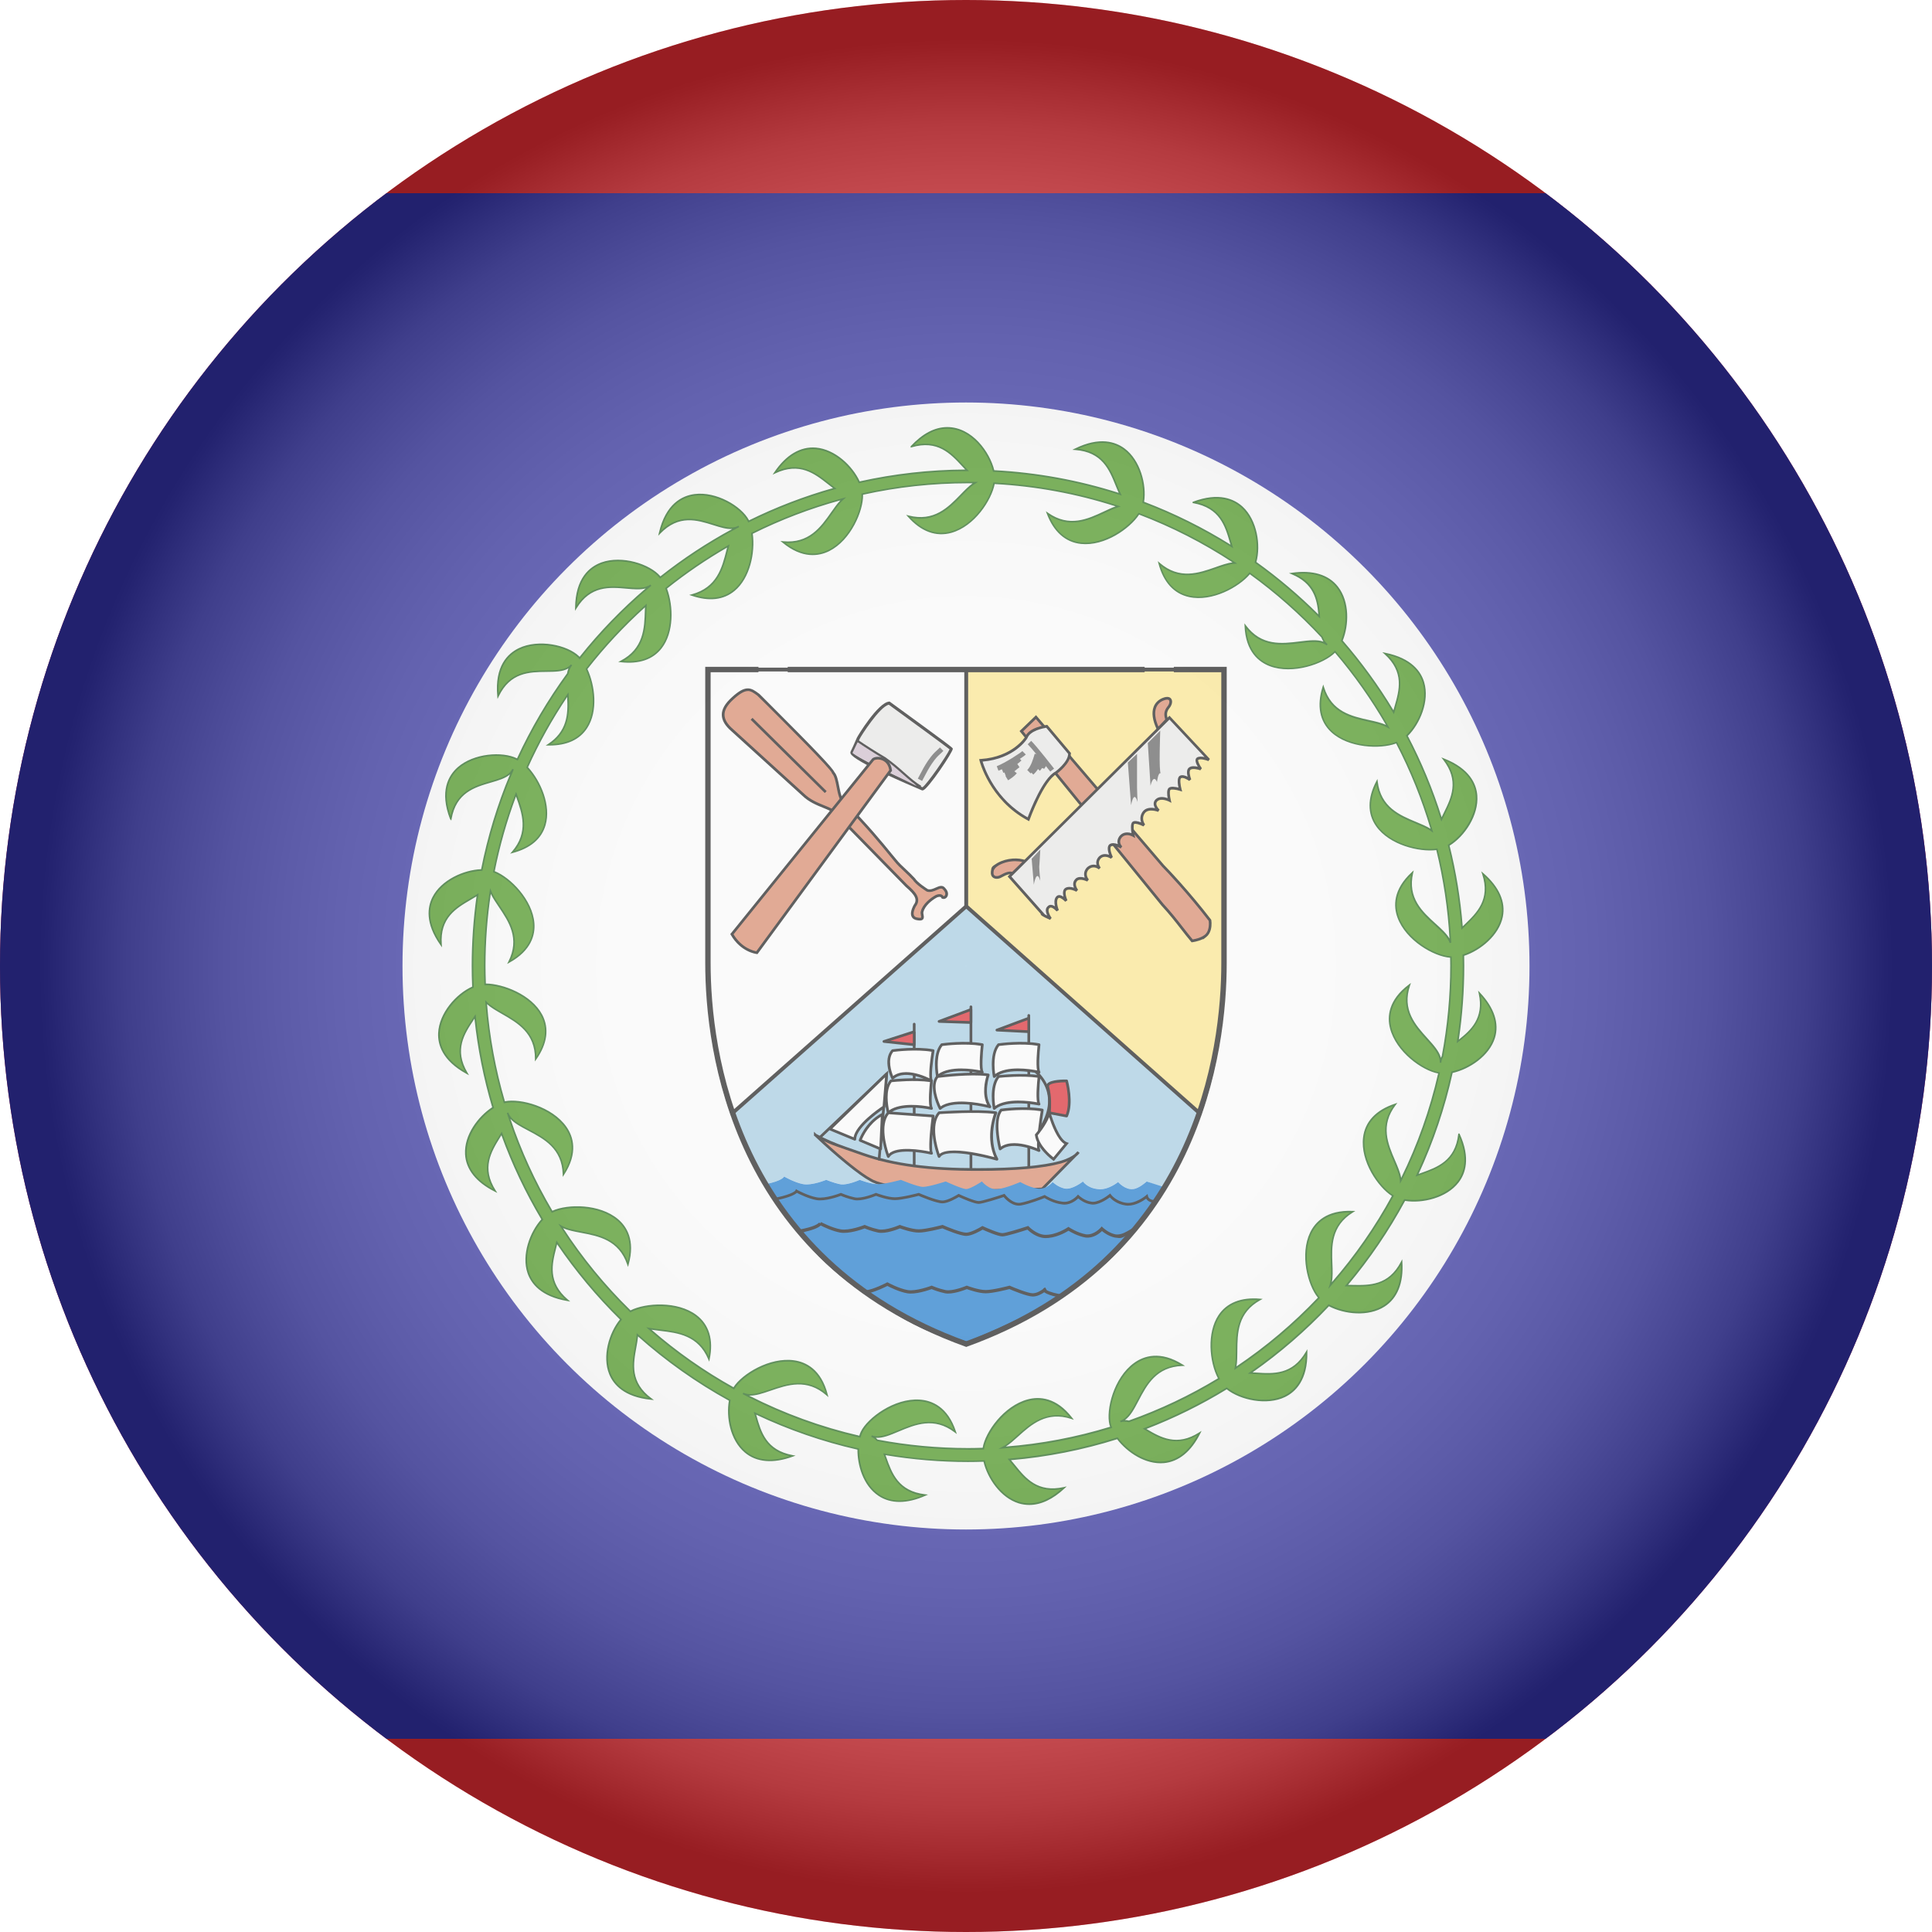 <?xml version="1.0" encoding="UTF-8"?><svg xmlns="http://www.w3.org/2000/svg" xmlns:xlink="http://www.w3.org/1999/xlink" viewBox="0 0 900.06 900.06"><defs><style>.cls-1,.cls-2{fill:#d82931;}.cls-1,.cls-3{fill-rule:evenodd;}.cls-4{fill:#cdbcca;}.cls-5{fill:#5f5f5f;}.cls-6{isolation:isolate;}.cls-7{fill:#1c1c1c;}.cls-8{fill:#48941c;}.cls-9{fill:url(#radial-gradient);mix-blend-mode:multiply;opacity:.3;}.cls-10{fill:#f9f9f9;}.cls-11{fill:#e5e5e4;}.cls-12{clip-path:url(#clippath);}.cls-13{fill:#d68769;}.cls-14{fill:#22651c;}.cls-15{fill:none;}.cls-16{fill:#a4cae0;}.cls-17{fill:#f9e48d;}.cls-18{fill:#1c78ca;}.cls-3{fill:#302f9e;}</style><clipPath id="clippath"><circle class="cls-15" cx="450.03" cy="450.03" r="450.03"/></clipPath><radialGradient id="radial-gradient" cx="450.03" cy="450.03" fx="450.03" fy="450.03" r="450.03" gradientUnits="userSpaceOnUse"><stop offset="0" stop-color="#fff"/><stop offset=".36" stop-color="#fdfdfd"/><stop offset=".48" stop-color="#f6f6f6"/><stop offset=".58" stop-color="#eaeaea"/><stop offset=".65" stop-color="#d9d9d9"/><stop offset=".71" stop-color="#c3c3c3"/><stop offset=".77" stop-color="#a8a8a8"/><stop offset=".82" stop-color="#878787"/><stop offset=".87" stop-color="#626262"/><stop offset=".91" stop-color="#373737"/><stop offset=".95" stop-color="#090909"/><stop offset=".96" stop-color="#000"/></radialGradient></defs><g class="cls-6"><g id="Layer_2"><g id="Layer_1-2"><g id="Belize"><g class="cls-12"><g><path class="cls-1" d="m-300.02,0h1500.09v900.06H-300.02V0Z"/><path class="cls-3" d="m-300.02,90.01h1500.09v720.04H-300.02V90.01Z"/><circle class="cls-10" cx="450.03" cy="450.03" r="262.52"/><g><path class="cls-16" d="m356.49,551.64c-6.25-10.61-11.4-21.82-15.36-33.48l109.01-95.94,109.01,95.68c-3.78,11.07-8.82,22.91-15.86,34.25l-.87,1.39c-2.74-1.04-5.47-2.09-8.2-3.16,0,0-3.52,3.27-6.29,3.52-3.78.51-7.05-3.27-7.05-3.27,0,0-4.78,4.03-9.56,3.27-4.78-.49-6.8-3.52-6.8-3.52,0,0-5.03,4.03-8.56,3.27-3.27-.77-5.53-3.03-5.53-3.03,0,0-3.02,3.79-7.3,3.03-4.03-.77-7.8-3.03-7.8-3.03,0,0-6.29,2.76-10.32,3.27-4.03.76-7.55-3.53-7.55-3.53,0,0-5.29,3.53-7.3,3.53s-9.56-3.53-9.56-3.53c0,0-7.81,2.52-10.57,2.52-2.52,0-10.32-3.27-10.32-3.27,0,0-7.3,2-10.57,2-3.53,0-8.56-2-8.56-2,0,0-6.03,2.77-9.31,2-2.16-.46-4.27-1.13-6.3-2,0,0-6.55,2.77-10.83,2-4.03-.75-8.81-3.51-8.81-3.51,0,0-.76,2.01-8.56,3.51h-.25"/><g><g><path class="cls-10" d="m450.15,311.93v110.28l-109.01,96.44c-10.57-30.72-11.32-58.16-11.32-69.99v-136.73h120.34"/><path class="cls-7" d="m340.74,520.18l-.43-1.25c-7.54-21.94-11.37-45.58-11.37-70.28v-137.61h121.22v.88h.88v110.68l-.3.26-110,97.31Zm-10.04-207.37v135.85c0,24.03,3.65,47.05,10.85,68.45l107.72-95.3v-109h-118.57Z"/></g><g><path class="cls-17" d="m450.15,311.93v110.28l108.76,96.44c10.57-30.72,11.33-58.16,11.33-69.99v-136.73h-120.08"/><path class="cls-7" d="m559.31,520.19l-.99-.88-109.05-96.7v-110.68h.88v-.88h120.96v137.61c0,24.7-3.83,48.35-11.37,70.28l-.43,1.25Zm-108.28-98.37l107.47,95.3c7.2-21.39,10.85-44.42,10.85-68.45v-135.85h-118.32v109Z"/></g><g><g><path class="cls-13" d="m379.82,528.72c8.19,4.44,5.42,3.04,22.41,9.06,13.85,4.79,29.95,7.05,53.37,7.05,20.49,0,32.02-1.62,38.5-3.41,6.73-1.93,8.32-4.65,8.32-4.65l-16.86,17.12s-67.79,3.66-80.06-4.28c-4.78-2.52-15.1-10.83-25.67-20.9h0Z"/><path class="cls-7" d="m452.34,555.38c-19.15,0-40.65-1.01-47.18-5.24-4.92-2.6-15.5-11.2-25.69-20.9l-.27-.14v-1.85l1.01.97.68.37q5.62,3.05,13.05,5.63c2.13.74,4.86,1.69,8.5,2.97,14.01,4.85,30.41,7.02,53.16,7.02,17.28,0,30.18-1.14,38.33-3.39,3.52-1.01,5.58-2.24,6.71-3.13l1.33-1.35.99.76c-.03.05-.42.69-1.49,1.54l-15.64,15.88h-.24c-1.3.08-16.36.87-33.25.87Zm-68.56-23.82c8.97,8.26,17.68,15.21,22.01,17.5,11.64,7.52,75.02,4.44,79.49,4.22l12.17-12.36c-.91.38-1.97.76-3.18,1.11-8.27,2.28-21.29,3.44-38.68,3.44-22.89,0-39.42-2.19-53.57-7.09-3.64-1.29-6.37-2.24-8.49-2.97-5.6-1.94-7.04-2.44-9.75-3.84Z"/></g><path class="cls-7" d="m452.33,545.46c-.35,0-.63-.28-.63-.63v-75.78c0-.35.28-.63.63-.63s.63.28.63.63v75.78c0,.35-.28.63-.63.63Zm26.95-1.26c-.35,0-.63-.28-.63-.63v-70.5c0-.35.28-.63.63-.63s.63.28.63.63v23.33c1.55.97,8.12,5.54,9.41,13.72,1.12,7.08-2.05,14.77-9.41,22.88v10.57c0,.35-.28.63-.63.63Zm.63-46.28v33.18c6.42-7.42,9.17-14.4,8.16-20.78-1.06-6.7-6.05-10.9-8.16-12.4Zm-54.01,45.75c-.35,0-.63-.28-.63-.63v-65.93c0-.35.28-.63.63-.63s.63.28.63.63v65.93c0,.35-.28.63-.63.63Zm-16.36-2.99s-.04,0-.05,0c-.35-.03-.6-.34-.57-.68l3.38-38.12-30.01,28.57c-.25.24-.65.23-.89-.02-.24-.25-.23-.65.02-.89l32.43-30.87-3.67,41.45c-.03.33-.3.57-.63.57Z"/><g><path class="cls-2" d="m425.9,480.64l-14.1,4.53,14.1,1.51v-6.05m26.43-10.34l-14.85,5.54,14.85.5v-6.05Zm26.95,4.03l-14.85,5.54,14.85.75v-6.3h0Zm8.81,32c-.75-3.02,8.81-2.77,8.81-2.77,0,0,2.77,10.06,0,16.36l-8.05-1.51s.76-6.79-.76-12.08h0Z"/><path class="cls-7" d="m496.9,520.55s-.08,0-.12-.01l-8.05-1.51c-.32-.06-.55-.36-.51-.69,0-.07.72-6.73-.74-11.84,0,0,0-.01,0-.02-.15-.59-.03-1.16.35-1.63,1.65-2.06,8.34-1.94,9.09-1.92.28,0,.52.19.59.46.11.42,2.8,10.35-.03,16.78-.1.23-.33.38-.58.38Zm-7.37-2.65l6.99,1.31c2.03-5.28.37-13.07-.1-15.02-2.68.03-6.7.34-7.6,1.45-.13.16-.17.32-.12.53,1.29,4.5.98,9.96.83,11.73Zm-63.63-30.58s-.04,0-.07,0l-14.1-1.51c-.3-.03-.53-.27-.56-.56s.15-.57.43-.67l14.1-4.53.19.6h.63v6.05c0,.18-.08.35-.21.47-.12.1-.27.16-.42.16Zm-11.08-2.45l10.45,1.12v-4.48l-10.45,3.36Zm64.46-3.61h-.03l-14.85-.75c-.3-.02-.55-.24-.59-.53-.05-.3.12-.58.4-.69l14.77-5.51c.37-.21.94.09.94.55v6.3c0,.17-.07.34-.19.46-.12.11-.27.17-.43.17Zm-11.78-1.85l11.15.56v-4.72l-11.15,4.16Zm-15.17-2.43h-.02l-14.85-.5c-.3-.01-.55-.23-.6-.53-.05-.3.12-.59.4-.69l14.85-5.54c.2-.07.41-.04.58.07.17.12.27.31.27.52v6.05c0,.17-.07.33-.19.45-.12.11-.27.18-.44.18Zm-11.65-1.65l11.02.37v-4.49l-11.02,4.11Z"/></g><g><g><path class="cls-10" d="m386.63,525.95l26.44-25.69-1.26,15.36s-13.59,8.81-13.59,15.11l-11.58-4.78m14.08,5.3s2.77-8.06,10.32-12.08l-.75,16.11-9.56-4.03h0Zm38.03-44.56s10.82-1.51,18.88,0c0,0-1.26,10.83,0,12.84,0,0-14.86-3.53-20.89,2.01,0,0-2.01-10.07,2.01-14.85h0Zm-22.91,2.77s10.83-1.51,18.88,0c0,0-2.01,12.09-.76,14.1,0,0-12.09-6.8-18.13-1.27,0,0-4.03-8.3,0-12.84h0Z"/><path class="cls-7" d="m410.27,535.91c-.08,0-.17-.02-.25-.05l-9.5-4.01s-.04-.01-.06-.02c-.31-.13-.46-.47-.35-.78.12-.34,2.94-8.34,10.62-12.44.2-.1.44-.1.63.02s.3.34.29.56l-.75,16.11c-.01.21-.12.39-.29.5-.1.06-.22.1-.34.1Zm-8.75-5l8.16,3.44.66-14.06c-5.44,3.35-8.09,8.87-8.82,10.62Zm-3.31.46c-.08,0-.16-.02-.24-.05l-11.58-4.78.24-.58-.44-.45,26.44-25.68c.19-.19.47-.23.71-.12s.38.36.36.62l-1.26,15.36c-.02.19-.12.37-.28.48-.13.09-13.3,8.7-13.3,14.58,0,.21-.1.41-.28.52-.1.07-.23.11-.35.11Zm-10.46-5.63l9.91,4.09c1.03-5.99,11.67-13.31,13.54-14.55l1.1-13.38-24.54,23.85Zm46.2-21.55c-.11,0-.21-.03-.31-.08-.12-.06-11.76-6.52-17.39-1.35-.14.13-.34.19-.54.16-.19-.04-.36-.17-.45-.34-.17-.35-4.17-8.73.1-13.53.1-.11.24-.18.39-.2.45-.06,11.02-1.5,19.09,0,.34.06.56.38.5.72-.76,4.59-1.67,12.35-.85,13.67.15.24.12.56-.08.77-.12.13-.29.19-.46.19Zm-11.79-4.71c4.28,0,8.72,1.86,10.84,2.88-.38-3.29.59-9.91.99-12.4-7.13-1.19-16.27-.12-17.84.08-2.82,3.44-.9,9.19-.08,11.23,1.77-1.31,3.91-1.79,6.09-1.79Zm14.57,2.68c-.06,0-.13-.01-.2-.03-.21-.07-.38-.25-.42-.47-.08-.42-2.02-10.43,2.15-15.38.1-.12.24-.2.39-.22.45-.06,11.02-1.5,19.09,0,.32.06.55.36.51.69-.48,4.1-.93,11.1-.09,12.43.14.21.13.49-.02.7-.15.21-.41.3-.66.25-.15-.04-14.61-3.39-20.32,1.86-.12.11-.27.17-.42.17Zm2.34-14.88c-2.87,3.66-2.26,10.48-1.9,13.08,5.61-3.98,16.1-2.35,19.51-1.68-.59-2.99.02-9.37.25-11.48-7.13-1.19-16.26-.13-17.86.08Z"/></g><g><path class="cls-10" d="m415.06,503.53s10.82-1.26,18.88,0c0,0-1.26,10.83,0,12.84,0,0-14.1-3.27-20.14,2.01,0,0-2.77-10.07,1.26-14.86Zm21.65-2s15.61-2,23.66-.75c0,0-3.27,8.81.76,14.85,0,0-16.87-4.53-23.16.75,0,0-5.29-10.07-1.26-14.86h0Zm-22.89,16.88l20.89,1.51s-2.01,15.36-.75,17.37c0,0-16.86-4.03-20.14,1.51,0,0-5.54-14.09,0-20.39h0Zm23.66,0s18.12-1.26,26.43,0c0,0-4.79,11.59.51,21.65,0,0-23.67-6.79-26.95-1.26,0,0-5.53-14.1,0-20.39h.01Zm27.69-31.72s10.82-1.51,18.88,0c0,0-1.26,10.83,0,12.84,0,0-14.85-3.53-20.89,2.01,0,0-2.02-10.07,2.01-14.85Zm0,14.85s10.82-1.26,18.88,0c0,0-1.26,10.83,0,12.84,0,0-14.85-3.27-20.89,2.01,0,0-2.02-10.07,2.01-14.85h0Zm1.26,15.61s10.82-1.5,19.13,0c0,0-2.77,16.87-1.51,18.88,0,0-12.32-5.79-18.12-.75,0,0-3.52-13.34.51-18.13h0Z"/><path class="cls-7" d="m464.42,540.68c-.06,0-.12,0-.17-.02-6.45-1.85-23.74-5.74-26.23-1.55-.12.2-.34.33-.59.31-.24-.02-.45-.17-.53-.4-.14-.35-2.03-5.27-2.43-10.59-.33,4.14-.42,7.77.04,8.52.14.22.13.49-.02.7-.15.21-.41.3-.66.25-4.57-1.09-16.96-3-19.45,1.21-.12.2-.36.34-.59.31-.24-.02-.45-.17-.54-.4-.23-.58-5.47-14.15-.12-20.76-.44-1.77-2.38-10.57,1.47-15.13.1-.12.25-.2.41-.22.11-.01,11-1.25,19.05,0,.34.05.57.36.53.69-.48,4.1-.92,11.11-.09,12.44.13.22.13.49-.02.7-.15.21-.41.31-.66.25-.13-.03-11.94-2.71-18.22.91l19.19,1.39c.17.01.33.1.44.23.11.13.16.31.14.48-.05.37-.1.75-.14,1.14.41-1.16,1-2.23,1.8-3.15.12-.13.28-.21.46-.21.99-.07,18.33-1.24,26.55,0,.19.03.36.14.46.31.09.17.11.37.03.55-.05.11-4.61,11.44.48,21.12.12.22.09.49-.07.69-.12.15-.3.23-.49.23Zm-19.88-4.69c6.53,0,15.2,2.14,18.71,3.08-3.77-8.49-1.13-17.51-.2-20.16-7.88-.98-23.12-.05-25.27.1-4.15,5.07-1.16,15.35-.07,18.57,1.41-1.15,3.9-1.58,6.83-1.58Zm-30.45-16.94c-4.08,5.06-1.16,15.2-.06,18.47,4.01-3.84,15.5-1.81,19.05-1.07-.55-3.59.52-12.76.93-15.95l-19.92-1.44Zm23.39-.65h.02-.02Zm-22.09-14.27c-2.88,3.71-1.74,10.65-1.2,13.16,5.51-3.84,15.51-2.37,18.82-1.75-.59-2.98.01-9.34.24-11.47-7.12-.99-16.23-.11-17.86.06Zm68.66,32.52c-.09,0-.18-.02-.27-.06-.12-.05-12.02-5.56-17.44-.84-.17.14-.39.2-.6.12-.21-.06-.37-.23-.42-.44-.15-.56-3.55-13.71.63-18.7.1-.12.24-.2.39-.22.44-.06,11.01-1.5,19.33,0,.34.06.57.38.51.72-1.34,8.18-2.31,17.31-1.6,18.44.15.24.12.54-.06.75-.12.14-.3.21-.47.21Zm-11.54-4.08c4.24,0,8.63,1.55,10.66,2.38-.38-3.97,1.13-13.96,1.67-17.3-7.33-1.18-16.46-.13-18.07.08-2.96,3.91-1.13,13.44-.45,16.45,1.78-1.19,3.96-1.61,6.19-1.61Zm-9.34-15.56c-.07,0-.14-.01-.2-.03-.21-.07-.37-.25-.41-.47-.09-.42-2.02-10.36,2.1-15.34-.38.25-.74.52-1.06.82-.15.14-.36.19-.55.16-.2-.04-.36-.17-.45-.35-.04-.08-2.13-10.51,2.1-15.52.1-.12.24-.2.39-.22.45-.06,11.01-1.51,19.08,0,.32.06.55.36.51.69-.48,4.1-.92,11.1-.09,12.43.14.22.13.49-.02.7-.15.21-.41.3-.66.25-.13-.03-12.4-2.87-18.81.77.15-.02,11.01-1.25,19.05,0,.33.05.57.36.53.69-.48,4.1-.92,11.11-.09,12.44.13.22.13.49-.02.7-.15.21-.4.3-.65.25-.14-.03-14.62-3.14-20.34,1.87-.12.1-.26.16-.41.16Zm2.34-14.89c-2.88,3.68-2.25,10.54-1.88,13.12,5.6-3.82,16.11-2.32,19.5-1.7-.59-2.97.01-9.35.24-11.49-7.11-.99-16.22-.11-17.86.06Zm-.33-.59h.02-.02Zm.33-14.26c-2.87,3.65-2.25,10.49-1.89,13.08,5.61-3.98,16.1-2.35,19.51-1.68-.59-2.99.02-9.37.24-11.48-7.13-1.19-16.26-.13-17.86.08Zm-27.53,29.74c-.42,0-.5-.17-.93-1.1-1.11-2.38-4.44-10.48-.81-14.79.1-.12.25-.2.4-.22.64-.08,15.8-2,23.84-.75.19.03.35.14.45.3s.11.36.05.54c-.03.08-3.11,8.59.69,14.28.15.22.14.5-.01.72-.16.21-.42.31-.68.24-.17-.05-16.62-4.39-22.6.62-.11.1-.26.15-.4.15Zm-.93-14.89c-2.86,3.76.13,11.07,1.16,13.3,5.73-3.91,17.53-1.69,21.65-.75-2.49-5.08-.97-11.26-.32-13.37-7.47-.93-20.52.59-22.49.82Z"/></g><g><path class="cls-10" d="m488.83,518.4s3.52,12.84,8.05,14.35l-6.04,7.3s-7.3-5.29-8.06-11.32c0,0,4.78-5.55,6.04-10.33h0Z"/><path class="cls-7" d="m490.95,540.91l-.48-.35c-.31-.22-7.53-5.52-8.31-11.75l-.04-.28.18-.21c.05-.05,4.7-5.49,5.91-10.08l.74-1.47.48,1.46c.95,3.48,4.19,12.77,7.64,13.92l.87.29-7,8.46Zm-7.51-11.99c.76,4.72,5.74,9.02,7.3,10.26l5.13-6.21c-3.36-2.01-5.98-9.08-7.09-12.52-1.53,3.76-4.55,7.52-5.35,8.47Z"/></g></g></g><g><path class="cls-18" d="m542.8,553.15c-17.37,28.96-45.82,56.15-92.64,73.02-47.59-17.12-76.53-45.57-93.65-74.28l.25-.25c7.8-1.52,8.56-3.52,8.56-3.52,0,0,4.78,2.77,8.81,3.53,4.28.75,10.82-2.01,10.82-2.01,0,0,2.77,1.26,6.29,2.02,3.27.75,9.31-2.01,9.31-2.01,0,0,5.03,2.02,8.56,2.02,3.27,0,10.57-2.01,10.57-2.01,0,0,7.8,3.27,10.32,3.27,2.77,0,10.57-2.52,10.57-2.52,0,0,7.56,3.53,9.57,3.53s7.3-3.53,7.3-3.53c0,0,3.52,4.28,7.55,3.53,4.03-.5,10.32-3.27,10.32-3.27,0,0,3.77,2.27,7.8,3.02,4.28.76,7.3-3.02,7.3-3.02,0,0,2.26,2.27,5.54,3.02,3.52.76,8.56-3.27,8.56-3.27,0,0,2.01,3.02,6.8,3.52,4.78.76,9.57-3.27,9.57-3.27,0,0,3.26,3.77,7.04,3.27,2.77-.25,6.29-3.52,6.29-3.52,0,0,6.29,2.01,8.56,2.77"/><path class="cls-7" d="m525.6,561.68c-.42,0-.85-.03-1.28-.1-4.06-.6-6.41-2.77-7.3-3.77-1.44,1.07-5.71,3.93-8.84,3.26-2.78-.4-4.96-1.99-5.87-2.77-1.08,1.05-4.02,3.42-7.69,2.77-3.72-.44-7.04-2.34-8.02-2.94-1.39.55-7.07,2.78-10.91,3.45-3.9.69-7.17-2.75-8.13-3.91-2.06.68-9.73,3.17-11.61,3.17-2.14,0-7.77-2.5-9.28-3.19-1.11.67-5.05,2.94-7.59,2.94-2.88,0-9.82-2.93-11.13-3.49-1.28.33-7.76,1.98-11.03,1.98s-7.71-1.57-8.8-1.97c-1.23.5-6.89,2.67-10.21,1.96-2.99-.65-5.42-1.63-6.18-1.96-1.32.49-7.43,2.66-11.42,1.96-3.64-.65-7.72-2.66-9.06-3.36-.8.74-3.02,2.06-9.07,3.35h-.39s0-1.25,0-1.25h.26c7.42-1.59,8.49-3.18,8.5-3.19l.27-.64.59.38s5,2.72,9.13,3.46c4.04.71,10.91-1.96,10.98-1.99l.25-.1.24.11s2.75,1.24,6.16,1.98c3.3.72,9.63-1.96,9.69-1.99l.23-.1.24.09c.05.02,5.22,1.98,8.59,1.98s10.84-1.98,10.92-2l.21-.06.2.09c.08.04,7.97,3.47,10.82,3.47,2.55,0,7.16-2.89,7.21-2.93l.29-.18.31.14c1.93.9,7.31,3.22,9.06,3.22,1.57,0,8.93-2.34,11.63-3.24l.43-.14.27.37s3.37,4.46,7.18,3.78c4.17-.73,10.88-3.46,10.95-3.49l.31-.13.28.19s3.71,2.44,7.78,2.92c3.95.72,6.97-2.78,7-2.81l.44-.51.48.48s2.42,2.38,5.68,2.85c2.71.6,6.93-2.25,8.33-3.39l.53-.42.39.55s2.2,3.07,6.87,3.76c4.43.71,9.27-3.34,9.32-3.38l.82-.69.21,1.05c.02.07.45,2,3.62,1.76l.08,1.26c-2.59.19-3.97-.9-4.58-1.89-1.4,1.04-4.8,3.24-8.38,3.24Z"/><g><g><path class="cls-18" d="m382.18,569.97s-.7,1.65-7.27,3.09c-.14,0-1.78.39-1.78.39.61-.11,1.1-.2,1.63-.31-.61.23-1.23.43-1.86.62,7.42,10.72,18.54,20.46,30.13,28.27,11.59,7.81,24.91,17.13,47.59,23.78,23.84-9.31,30.2-12.85,45.79-23.29,15.58-11.38,23.7-18.47,32.39-30.15-6.8,3.86-5.83,3.91-9.35,3.4-3.53-.75-6.11-3.32-6.11-3.32,0,0-3.22,3.84-7.5,3.33-4.28-.75-8.04-3.32-8.04-3.32,0,0-5.59,3.8-11.14,3.56-4.28-.26-7.81-4.02-7.81-4.02,0,0-9.82,3.25-11.83,3.25-2.27,0-9.28-3.25-9.28-3.25,0,0-4.81,3.01-7.58,3.01-3.02,0-11.06-3.56-11.06-3.56,0,0-7.53,2.01-11.06,2.01s-8.81-2.01-8.81-2.01c0,0-6.28,2.77-10.05,2.01-3.53-.75-6.34-2.01-6.34-2.01,0,0-7.02,2.77-11.29,2.01-4.28-.75-9.35-3.48-9.35-3.48h0Z"/><path class="cls-7" d="m450.65,626.61l-.25-.07c-21.95-6.44-34.99-15.24-46.5-23l-1.3-.88c-9.09-6.12-21.73-16.03-30.33-28.46l-.59-.86,1-.3c.1-.03.21-.06.31-.1l-.05-.22c1.21-.29,1.65-.38,1.84-.4,5.78-1.28,6.71-2.68,6.72-2.7l.76.19.26-.49s5.02,2.68,9.13,3.4c4.03.7,10.81-1.94,10.88-1.97l.3-.12.29.13s2.79,1.24,6.19,1.96c3.48.69,9.53-1.94,9.6-1.97l.28-.12.29.11s5.2,1.96,8.54,1.96,10.79-1.97,10.86-1.99l.26-.07.24.11c2.2.97,8.41,3.5,10.76,3.5,2.09,0,5.89-2.09,7.17-2.9l.35-.22.37.17c1.91.88,7.24,3.18,8.96,3.18,1.39,0,7.69-1.92,11.59-3.21l.46-.15.33.35s3.39,3.55,7.31,3.79c5.25.24,10.61-3.39,10.66-3.43l.42-.29.43.29s3.68,2.5,7.75,3.21c3.74.41,6.76-3.04,6.79-3.07l.53-.62.58.57s2.48,2.43,5.73,3.12l.16.02q2.37.34,5.5-1.5c.83-.49,1.85-1.09,3.17-1.84l.98,1.11c-9.06,12.17-17.71,19.47-32.55,30.31-15.53,10.4-22.07,14.05-45.96,23.38l-.24.09Zm-76.54-52.43c8.45,11.85,20.57,21.32,29.35,27.23l1.3.88c11.37,7.67,24.26,16.37,45.83,22.73,23.55-9.2,30.05-12.84,45.4-23.12,13.41-9.8,21.73-16.68,29.88-26.94-3.33,1.96-3.55,2-6.33,1.6l-.2-.03c-2.78-.59-4.97-2.19-5.96-3.02-1.15,1.12-4.04,3.45-7.63,3.02-3.63-.63-6.83-2.47-7.96-3.17-1.44.9-6.29,3.62-11.17,3.41-3.8-.23-6.96-2.93-7.98-3.91-2.1.69-9.74,3.14-11.63,3.14-2.14,0-7.64-2.43-9.23-3.15-1.19.71-5.1,2.92-7.62,2.92-2.87,0-9.72-2.91-11.13-3.52-1.38.36-7.74,1.97-10.99,1.97s-7.62-1.53-8.79-1.95c-1.3.54-6.68,2.64-10.22,1.94-2.96-.63-5.39-1.59-6.21-1.93-1.41.53-7.42,2.64-11.4,1.94-3.58-.63-7.61-2.56-9.05-3.28-.78.72-2.69,1.87-7.28,2.88h-.07s.01.05.01.05c-.3.11-.6.21-.91.32Z"/></g><g><path class="cls-18" d="m450.62,625.82c24.63-10.25,29.08-13.04,43.97-22.15-2.6.07-10.15-2.37-7.42-3.15,0,0-3.03,2.73-6.05,2.73-2.77,0-10.83-3.51-10.83-3.51,0,0-7.55,2-11.07,2s-8.81-2-8.81-2c0,0-6.55,2.76-10.07,2-3.53-.75-6.3-2-6.3-2,0,0-7.3,2.76-11.33,2-4.28-.75-9.32-3.52-9.32-3.52,0,0-6.19,3.28-10.08,3.66,11.9,8.72,24.43,17.23,47.3,23.93h0Z"/><path class="cls-7" d="m450.66,626.62l-.26-.08c-22.63-6.64-35.4-15.16-47.53-24.05l-1.6-1.17,1.97-.19c3.69-.36,9.74-3.55,9.8-3.58l.36-.19.36.2s4.98,2.72,9.09,3.44c3.78.7,10.86-1.94,10.93-1.97l.29-.11.28.13s2.74,1.23,6.14,1.95c3.27.68,9.56-1.93,9.62-1.96l.28-.12.28.11c.05.02,5.2,1.96,8.55,1.96s10.8-1.96,10.88-1.98l.25-.07.24.11c2.2.96,8.38,3.45,10.52,3.45,1.86,0,3.77-1.19,4.79-1.94.12-.28.41-.58,1.05-.76l.7,1.26c1.28.76,5.06,1.85,6.91,1.86l.41,1.4-.64.39c-14.3,8.74-19.11,11.68-43.44,21.81l-.25.1Zm-45.47-24.3c11.95,8.68,23.97,16.39,45.38,22.7,23.31-9.71,28.52-12.76,41.78-20.86-2.04-.4-4.68-1.19-5.87-2.14-1.24.86-3.27,1.99-5.35,1.99-2.65,0-9.49-2.87-10.88-3.47-1.37.36-7.76,1.97-11.01,1.97s-7.63-1.53-8.8-1.95c-1.33.53-6.92,2.64-10.25,1.93-2.95-.62-5.35-1.58-6.16-1.93-1.44.52-7.68,2.65-11.44,1.93-3.73-.65-7.94-2.75-9.19-3.41-1.18.6-4.96,2.46-8.2,3.24Z"/></g></g></g><g><g><path class="cls-13" d="m348.52,321.31c-1.75-.04-3.84.98-7.06,3.9-5.08,4.59-6.91,9.32-.24,15.03l33.05,30.05c4.83,4.69,11.57,5.55,14.4,7.98l33.59,34.35c4.23,3.66,6.26,6.25,3.87,9.37-2.65,5.14.19,5.83.79,5.99,4.6,1.03,2.1-1.84,2.69-3.33.79-3.14,4.23-5.85,6.67-7.17,1.59-.62,2.46-.29,2.85.56,1.45.58,2.98-1.59.85-3.88-1.84-2.56-4.71,1.6-7.95.62,0,0-4.89-3.03-6.22-5.2-2.85-3.17-6.53-6.02-8.64-8.74-2.24-2.52-10.66-13.66-23.48-26.49-3.69-2.41-2.85-11.51-5.49-14.34-.22-1.97-25.64-27.12-34.7-36.22-1.83-1.35-3.22-2.46-4.97-2.5Z"/><path class="cls-7" d="m428.51,428.84c-.47,0-1.04-.08-1.73-.23-.42-.11-1.58-.41-2.13-1.63-.55-1.24-.25-3.01.91-5.26,1.92-2.51,1.03-4.5-3.72-8.61l-33.63-34.38c-1.03-.89-2.78-1.59-4.79-2.41-2.96-1.2-6.65-2.7-9.6-5.56l-33.03-30.03c-3.01-2.58-4.49-5.09-4.53-7.68-.03-2.69,1.48-5.32,4.77-8.29,3.13-2.84,5.35-4.06,7.37-4.06.04,0,.09,0,.13,0,1.84.05,3.31,1.13,5,2.38l.33.24,4.12,4.12c21.76,21.75,29.86,30.24,30.75,32.28,1.24,1.41,1.73,3.94,2.24,6.6.61,3.13,1.23,6.36,3.05,7.54,10.16,10.14,17.42,19.05,21.31,23.83,1.04,1.28,1.81,2.23,2.3,2.77,1.16,1.49,2.77,3,4.47,4.59,1.41,1.33,2.87,2.7,4.17,4.14,1.22,1.96,5.41,4.66,6.01,5.04,1.24.33,2.46-.22,3.65-.75,1.53-.68,3.26-1.47,4.55.34,1.5,1.6,1.35,3.21.75,4.08-.54.79-1.48,1.09-2.34.75l-.23-.09-.1-.23c-.11-.24-.41-.89-2.06-.24-2.41,1.3-5.56,3.87-6.28,6.73-.14.37-.04.89.04,1.34.14.76.31,1.63-.3,2.22-.32.31-.79.46-1.45.46Zm-80.1-106.9c-1.66,0-3.68,1.16-6.53,3.74-3,2.71-4.38,5.04-4.35,7.34.03,2.2,1.37,4.41,4.1,6.75l33.06,30.06c2.79,2.71,6.2,4.09,9.21,5.32,2.12.86,3.95,1.6,5.18,2.66l33.63,34.38c3.7,3.19,6.82,6.41,3.91,10.2-1.16,2.26-1.09,3.47-.82,4.08.3.67.97.84,1.26.92,1.66.37,1.99.12,2.02.09.12-.12,0-.72-.06-1.08-.12-.63-.25-1.34,0-1.97.8-3.18,4.25-6.03,6.95-7.49,2.17-.85,3.14-.11,3.57.57.28.04.51-.14.64-.34.33-.49.36-1.46-.68-2.57-.68-.95-1.37-.74-3.07.01-1.29.57-2.9,1.29-4.6.78l-.15-.07c-.2-.13-5.03-3.14-6.43-5.4-1.2-1.32-2.64-2.67-4.03-3.98-1.74-1.63-3.38-3.17-4.57-4.71-.46-.52-1.25-1.48-2.3-2.78-3.88-4.76-11.11-13.63-21.13-23.65-2.16-1.4-2.84-4.9-3.49-8.28-.47-2.43-.96-4.94-2.01-6.07l-.14-.15-.02-.21c-.64-1.98-20.79-22.12-30.47-31.79l-4.31-4.24c-1.59-1.17-2.84-2.1-4.28-2.14h-.09Z"/></g><rect class="cls-7" x="366.78" y="327.63" width="1.24" height="48.56" transform="translate(-141.15 365.91) rotate(-45.34)"/><g><path class="cls-11" d="m396.9,350.43c.53-1.03,1.7-3.64,2.94-6.5.49-1.13,9.78-15.95,14.41-16.38,0,0,28.89,21.02,28.92,21.3.1,1.13-12.53,20.03-13.63,18.59,0,0-33.85-14.21-32.63-17.01h0Z"/><path class="cls-7" d="m429.7,368.22c-.22,0-.4-.07-.55-.18-5.49-2.31-31.45-13.38-32.89-16.96-.16-.41-.1-.74,0-.93l.02-.04c.47-.9,1.53-3.25,2.92-6.45.36-.83,9.77-16.31,14.99-16.81l.27-.02.22.16c29.15,21.21,29.17,21.38,29.21,21.81.13,1.46-11.22,18.37-13.75,19.35-.15.06-.3.09-.42.09Zm-32.1-17.6c.92,2.04,16.94,9.76,32.14,16.14,1.99-1.18,11.45-14.87,12.63-17.67-2.37-1.87-17.77-13.14-28.3-20.79-4.23.9-13.07,14.74-13.58,15.92-.79,1.83-2.2,5.05-2.89,6.41Z"/></g><path class="cls-4" d="m415.31,355.38c-3.96-3.07-10.5-6.07-15.78-9.59l-2.38,4.95c1.91,2.14,25.95,13.31,29.9,15.47,0,0-4.58-5.25-11.75-10.83h0Z"/><path class="cls-7" d="m428.66,366.93c-2.7-1.54-5.16-3.72-8.02-6.25-2.5-2.21-5.34-4.73-8.72-7.08-3.85-2.24-9.67-5.94-12.68-8.04l.57-.81c2.99,2.09,8.78,5.77,12.65,8.02,3.46,2.41,6.32,4.93,8.85,7.17,2.81,2.49,5.25,4.64,7.86,6.13l-.49.86Z"/><g><g><path class="cls-13" d="m340.97,435.21l65.79-81.42c1.24-1.13,7.33-1.19,8.16,5.12l-62.31,84.92s-7.09-.7-11.64-8.61h0Z"/><path class="cls-7" d="m352.91,444.49l-.36-.04c-.3-.03-7.49-.88-12.12-8.93l-.21-.37.27-.34,65.79-81.42c.87-.81,2.99-1.15,4.99-.4,1.38.5,3.77,1.93,4.28,5.83l.03.25-62.67,85.42Zm-11.17-9.22c3.79,6.29,9.17,7.63,10.59,7.88l61.93-84.41c-.46-2.9-2.11-4.09-3.43-4.57-1.66-.61-3.26-.27-3.65.09l-65.45,81.01Z"/></g><g><path class="cls-13" d="m561.5,436.1c-2.27,1.77-6.12,2.23-6.12,2.23-4.27-5.04-7.81-10.32-13.85-16.87l-65.71-80.82,6.79-6.55,59.16,69.24c1.76,1.76,12.09,12.6,21.91,25.43,0,0,.86,5.03-2.19,7.35h0Z"/><path class="cls-7" d="m555.12,438.99l-.22-.26c-1.63-1.92-3.15-3.87-4.75-5.93-2.63-3.38-5.35-6.88-9.08-10.92l-66.1-81.3,7.69-7.41.43.51,59.16,69.24c2.17,2.17,12.34,12.94,21.88,25.38.15.13.25.41.29,1.66.05,1.71-.2,4.86-2.55,6.64l-1.43,1.09.06-.24c-2.26,1.15-4.92,1.48-5.06,1.5l-.34.04Zm-78.44-98.3l65.35,80.37c3.74,4.04,6.47,7.57,9.12,10.97,1.52,1.95,2.96,3.8,4.49,5.62.95-.16,3.75-.7,5.48-2.05l.23-.18c2.22-1.94,1.84-5.67,1.74-6.41-9.48-12.37-19.56-23.05-21.75-25.24l-58.76-68.77-5.9,5.68Z"/></g><g><path class="cls-11" d="m498.23,350.95l-10.58-12.59s-8.05,1-9.56,5.29c0,0-5.79,9.57-21.15,10.58,0,0,4.27,17.88,22.15,27.44,0,0,6.55-18.39,12.84-21.66,0,0,6.54-4.79,6.3-9.06h0Z"/><path class="cls-7" d="m479.44,382.57l-.64-.35c-17.92-9.58-22.42-27.67-22.47-27.85l-.17-.73.75-.05c14.82-.97,20.59-10.18,20.65-10.27,1.56-4.48,9.68-5.54,10.02-5.58l.34-.04,11.07,13.17-.12.23c.09,4.51-6.28,9.23-6.56,9.43-6.08,3.17-12.55,21.18-12.62,21.36l-.25.69Zm-21.68-27.77c1.01,3.36,6.09,17.67,21,25.97,1.28-3.45,7.08-18.29,12.89-21.31h0s5.98-4.44,5.96-8.27l-10.21-12.15c-1.49.24-7.51,1.42-8.71,4.82-.29.51-5.99,9.66-20.93,10.94Z"/></g><g><path class="cls-13" d="m471.8,406.85c-1.51-.51-3.02,0-5.29,1.26-2.01,1.26-4.53.75-4.28-1.77.26-2.27,0-2.01,2.77-3.77,4.03-2.27,9.32-2.52,12.59-1.26l-5.79,5.54m71.74-71.52c-.51-1.76-1-3.51.75-5.78,1.76-2.01,1.76-5.54-2.52-3.78-4.28,1.77-5.79,6.55-2.26,13.85l4.02-4.29h0Z"/><path class="cls-7" d="m464.38,409.41c-.59,0-1.15-.14-1.61-.43-.87-.54-1.28-1.5-1.16-2.7l.05-.51c.2-1.91.38-2.06,2.66-3.51l.35-.22c4.44-2.5,9.97-2.55,13.15-1.32l.93.36-6.51,6.23-.43-.46-.2.6c-1.19-.41-2.44-.08-4.78,1.21-.78.49-1.64.75-2.44.75Zm8.62-8.22c-2.47,0-5.26.57-7.69,1.94l-.32.2q-1.94,1.23-2.08,2.58l-.05.51c-.07.71.12,1.22.57,1.5.65.41,1.79.27,2.75-.33,2.12-1.18,3.8-1.83,5.45-1.43l4.76-4.56c-.99-.26-2.15-.4-3.39-.4Zm66.34-60.46l-.4-.83c-2.03-4.2-2.55-7.88-1.49-10.64.71-1.85,2.12-3.26,4.08-4.07,2.6-1.07,3.68-.26,4.1.32.89,1.24.22,3.22-.86,4.45-1.54,1.99-1.12,3.48-.62,5.2l.33,1.15-.76-.25-4.38,4.66Zm4.42-14.8c-.46,0-1.06.14-1.75.43-1.66.68-2.8,1.81-3.39,3.36-.86,2.25-.49,5.28,1.06,8.8l3.15-3.35c-.48-1.7-.87-3.63.97-5.99.95-1.08,1.18-2.4.8-2.92-.15-.21-.44-.32-.84-.32Z"/></g><g><path class="cls-11" d="m470.29,408.36l74.52-74.03,18.37,19.64s-3.77-1.52-5.29-.51c-1.26,1.01,1.51,4.79,1.51,4.79,0,0-3.52-1.26-5.03-.25-1.76,1,0,5.29,0,5.29,0,0-3.02-2.26-4.53-1.26-1.25,1.01,0,5.79,0,5.79,0,0-4.03-1.25-5.03-.25s0,5.29,0,5.29c0,0-4.03-2.01-6.04,0-2.01,2.01,1,4.79,1,4.79,0,0-5.03-2.02-7.05,1-2.01,3.02.25,5.79.25,5.79,0,0-4.03-2.01-5.03-1.01-1.01,1.01,0,5.79,0,5.79,0,0-3.52-2.01-5.79.51-2.27,2.77.25,5.04.25,5.04,0,0-3.27-2.02-5.04-1.01-1.77,1.01.5,5.79.5,5.79,0,0-3.27-2.27-5.54,0-2.27,2.52,0,5.03,0,5.03,0,0-2.77-2.52-5.54,0-2.52,2.77,0,5.54,0,5.54,0,0-4.03-2.01-5.53,0-1.76,2,.5,4.79.5,4.79,0,0-3.02-1.76-5.03-.77-2,1.01,0,5.54,0,5.54,0,0-3.02-3.27-4.27-1.51-1.51,1.76.25,6.04.25,6.04,0,0-2.77-3.27-4.28-1.51-1.76,1.51,1,5.29,1,5.29,0,0-5.03-2.27-3.77-2.27l-15.37-17.36Z"/><path class="cls-7" d="m489.18,428.56c-4.28-1.93-4.43-2.38-4.34-2.83l-15.41-17.39,75.4-74.9,18.82,20.12-.7,1.01c-1.34-.54-3.8-1.17-4.7-.57-.35.28.45,2.23,1.67,3.89l-.72.97c-1.25-.45-3.56-.92-4.47-.32-1,.57-.25,3.34.23,4.52l-.96.75c-.87-.65-2.94-1.81-3.81-1.24-.51.42-.29,2.99.26,5.1l.29,1.1-1.08-.34c-1.73-.54-3.96-.84-4.4-.41-.46.46-.28,2.8.17,4.7l.31,1.3-1.2-.6s-3.65-1.78-5.32-.12c-.35.35-.52.74-.51,1.18.02,1.1,1.08,2.31,1.49,2.69l-.66,1.05s-4.59-1.79-6.29.77c-1.72,2.59.14,4.95.22,5.05l-.77.96c-1.86-.93-3.96-1.48-4.31-1.13-.45.45-.27,3.11.17,5.21l.29,1.36-1.21-.69c-.13-.07-3.11-1.71-5.01.39-1.8,2.2,0,3.96.2,4.15l-.75,1c-.77-.47-3.22-1.67-4.4-1-.82.47-.09,3.19.76,4.97l-.93.79c-.12-.08-2.87-1.94-4.73-.07-1.84,2.05-.05,4.08.02,4.17l-.89.89c-.1-.09-2.4-2.09-4.69,0-2.06,2.26-.04,4.56.04,4.65l-.75.99s-3.6-1.73-4.75-.19c-1.42,1.62.47,3.99.48,4.01l-.81.94c-.76-.44-3.04-1.43-4.44-.75-1.1.56-.28,3.43.3,4.73l-1.04.68c-.66-.72-2-1.83-2.81-1.83-.02,0-.04,0-.05,0-.18.01-.31.09-.43.26-1.06,1.24-.13,4.34.32,5.44l-1.06.64c-.59-.7-1.85-1.81-2.7-1.81h0c-.25,0-.44.09-.62.3-1.15.99.4,3.65,1.03,4.51l-.77.95Zm-2.48-2.62c.32.18.72.39,1.16.6-.65-1.39-1.12-3.22.17-4.32.35-.42.89-.68,1.5-.68h0c.66,0,1.33.31,1.92.69-.32-1.48-.45-3.35.53-4.48.31-.43.78-.7,1.34-.74.71-.06,1.45.3,2.11.73-.36-1.54-.44-3.44,1.02-4.18,1.22-.61,2.71-.36,3.85,0-.43-1.12-.63-2.6.49-3.88,1.08-1.44,3.1-1.22,4.56-.8-.49-1.33-.53-3.09.98-4.75,1.57-1.43,3.21-1.5,4.51-1.11-.3-1.15-.18-2.57,1.03-3.92,1.47-1.47,3.35-1.37,4.79-.88-.59-1.7-1.12-4.16.4-5.04,1.09-.62,2.53-.35,3.7.07-.34-1.11-.26-2.51.92-3.95,1.62-1.8,3.87-1.68,5.44-1.16-.27-1.69-.51-4.29.39-5.19.82-.81,2.65-.38,4.08.16-.45-1.33-.54-3.1.62-4.84,1.44-2.15,4.08-2.11,5.89-1.77-.34-.58-.62-1.28-.64-2.01-.02-.8.28-1.51.88-2.1,1.6-1.61,4.17-1.08,5.63-.58-.27-1.53-.48-3.83.41-4.71.9-.91,3.16-.55,4.62-.19-.35-1.7-.7-4.45.46-5.39,1.12-.74,2.66-.25,3.81.32-.38-1.51-.59-3.6.82-4.4,1.01-.68,2.65-.52,3.9-.26-.82-1.41-1.58-3.32-.46-4.23.93-.62,2.39-.52,3.63-.26l-16.34-17.47-73.64,73.15,15.55,17.55Z"/></g></g><path class="cls-5" d="m540.52,340.38l-5.79,5.79,1.26,19.9s1.26-5.79,3.02-1.77c0,0,.51-4.78,1.77-4.02-1.01-.51-.25-19.9-.25-19.9m-10.82,10.82l-4.28,4.03,1.51,19.9s1.26-7.55,3.02-1.51c0,0-.25-5.03-.25-6.8,0,1.26,0-15.61,0-15.61m-45.06,44.59l-4.03,4.27,1.01,12.09s1.26-7.8,3.02-1.77c0,0-.51-5.02-.51-6.79,0,1.26.51-7.81.51-7.81"/><g><path class="cls-5" d="m469.63,363.51l-1.18-1.94s.07-.04.11-.06l-.62-1.66c-.17.08-.34.16-.5.22l-.68-1.69c-.57.27-1.11.5-1.6.68l-.8-2.12c3.85-1.45,11.07-6.17,11.93-7.04l1.61,1.61c-.37.37-1.4,1.12-2.77,2.03l.74.74c-.31.32-1.02.92-1.93,1.64l1.02,1.52c-.48.32-1.06.81-1.7,1.33-.22.18-.45.37-.68.55l1.13.9c-1.13,1.41-2.77,2.5-4.07,3.29Zm11.74-2.66l-.84-.9c-.12.13-.24.26-.36.39l-1.61-1.6c1.73-1.73,2.7-5,3.23-6.75l.26-.86.77.25c-1.59-1.94-3.11-3.72-4.03-4.64l1.61-1.6c2.79,2.79,10.35,12.53,10.67,12.94l-1.79,1.39s-.84-1.08-2.02-2.57c-.17.38-.38.65-.54.87-.13.17-.21.28-.24.38l-1.03-.34c-.26.43-.59.86-1.02,1.29l-.85-.84c-.54.85-1.26,1.73-2.21,2.62Z"/><path class="cls-5" d="m429.58,363.82l-1.99-1.08,1.12-2.1c.88-1.69,2.08-4,3.6-6.21,1.96-2.85,3.07-3.86,4.05-4.75.24-.22.48-.44.73-.68l.81-.79,1.58,1.62-.81.79c-.27.26-.53.5-.79.74-.93.85-1.9,1.72-3.71,4.35-1.44,2.1-2.61,4.34-3.46,5.98l-1.14,2.14Z"/></g></g></g><path class="cls-7" d="m450.15,627.5l-.43-.16c-109.36-39.46-121.17-138.12-121.17-178.7v-137.98h24.8v2.52h-22.29v135.46c0,40,11.62,137.16,119.08,176.18,107.24-39.02,118.83-136.18,118.83-176.18v-135.46h-22.12v-2.52h24.64v137.98c0,40.58-11.78,139.24-120.92,178.7l-.43.16Zm83.1-314.32h-166.28v-2.52h166.28v2.52Z"/></g><g><path class="cls-8" d="m441.14,199.31c-5.1.04-10.75,2.49-16.55,8.71h0c13.95-4.09,20.11,5.16,25.92,11.07-17.25.03-34.07,1.96-50.24,5.59-5.4-11.93-24.47-26.44-39.28-4.47,13.5-6.38,21.09,2.46,27.9,7.32-13.96,3.89-27.38,9.06-40.14,15.38-.05-.09-.08-.21-.12-.3-5.57-10.64-34.53-23.61-41.35,5.75,14.27-14.81,28.47,1.57,36.94-3.14-12.99,6.79-25.25,14.77-36.64,23.81-.06-.07-.11-.18-.17-.25-7.74-9.2-38.85-15.69-39.13,14.44,10.51-17.17,27.44-5.08,34.93-10.64-12.19,10.17-23.32,21.57-33.19,34.01-.18-.2-.35-.44-.53-.62-8.63-8.38-40.23-11.74-37.48,18.26,8.97-18.62,27.82-7.14,34.26-14.56-.98,1.13-1.5,2.56-1.77,4.16-9.09,12.44-16.98,25.81-23.47,39.96-10.65-5.7-41.85-.42-31.03,27.68h0c3.55-20.33,24.83-14.35,29.01-23.21-.04.09-.05.19-.09.29-6.41,14.84-11.3,30.48-14.48,46.74-13.12.32-34.51,12.74-19,34.73-1.11-14.83,10.01-18.64,17.04-23.2-1.55,10.81-2.37,21.86-2.37,33.1,0,3.33.08,6.65.22,9.95-11.84,5.15-27.39,26.67-2.84,40.08-6.95-11.74-.61-19.66,3.81-26.42,1.48,14.6,4.34,28.79,8.42,42.46-11.09,7.14-22.39,27.1.92,38.82-7.43-11.63-1.14-19.82,3.04-26.78,5.05,14.04,11.42,27.44,18.96,40.07-8.89,9.61-14.77,33.2,11.74,37.65-10.81-9.12-6.86-19.02-4.99-26.99,8.75,12.97,18.78,25,29.91,35.92-8.38,10-13,34.38,14.02,37.06-13.02-9.55-6.88-21.47-6.4-29.9,13.09,11.73,27.52,21.99,43.03,30.52-2.35,12.9,4.64,34.89,29.24,25.9-13.31-2.46-15.3-12.19-17.51-19.88,15.2,7.25,31.32,12.89,48.13,16.7-.23,13.06,8.63,31.42,31.12,21.45-13.68-1.59-16.19-11.46-18.97-19.05,12.66,2.15,25.68,3.29,38.95,3.29,2.52,0,5.03-.06,7.54-.14,2.85,12.79,18.03,30.47,37.18,12.52-14.52,3.24-19.95-6.94-25.47-13.19,17.4-1.44,34.26-4.8,50.35-9.89,7.9,10.51,27.09,19.97,38.27-2.43-10.87,6.98-18.86,2.02-25.6-1.99,13.4-5.12,26.21-11.44,38.28-18.84,9.86,8.03,37.57,11.51,37.17-16.88-7.19,12.4-17.95,10.06-26.24,9.73,13.28-9.23,25.55-19.81,36.6-31.55,11.6,6.21,35.51,6.23,33.92-20.09-6.61,12.7-17.44,10.87-25.73,10.91,10.37-12.26,19.5-25.61,27.16-39.87,12.91,2.2,36.52-6.04,25.31-30.61h0c-1.57,13.84-11.85,16.21-19.53,19.08,7.09-15.17,12.58-31.24,16.26-47.99,12.9-2.8,30.75-17.76,12.81-36.82,2.64,12.04-4.13,17.73-10.12,22.46,1.76-11.49,2.68-23.26,2.68-35.24,0-1.65-.03-3.29-.06-4.93,12.56-4.01,28.94-20.72,9.12-37.95,4.32,13.17-3.93,19.55-9.72,25.29-1-13.2-3.11-26.1-6.24-38.59,11.09-6.61,23.73-29.89-2.31-40.1,8.92,11.46,2.39,20.52-1.04,28.06-4.19-13.57-9.62-26.6-16.12-38.97,9.37-9.08,16.48-32.97-10.2-38.31,10.62,9.55,6.16,19.42,4.06,27.37-7.07-11.83-15.16-22.99-24.16-33.33,4.96-12.15,2.67-35.01-23.22-31.29,10.95,4.5,12.2,12.67,12.72,20-9.17-9.22-19.1-17.67-29.71-25.25,3.58-12.38-2.91-37.65-28.93-27.9h0c13.79,2.44,15.54,12.73,17.92,20.52-12.95-8.17-26.77-15.08-41.29-20.57,2.19-12.72-6.84-36.92-31.63-24.7,15.43,1.16,17.19,13.4,20.91,20.94-18.73-6.05-38.5-9.78-58.97-10.82-1.99-8.7-10.55-20.17-21.74-20.07h0Zm9.79,25.51c1.15,0,2.29.03,3.43.04-7.76,4.65-14.43,19.96-31.11,15.69,17.97,20.3,37.69-2.85,39.87-15.4,20.09,1.07,39.47,4.78,57.82,10.78-8.67,2.66-19.76,12.49-32.9,3.27,9.4,24.95,35.53,11.03,42.53.13,15.83,5.99,30.81,13.71,44.71,22.93-9.05.5-22.06,11.6-35.2.26,6.79,25.59,33.9,14.66,42.16,4.55,12.2,8.78,23.49,18.75,33.69,29.74.51,1.41,1.23,2.64,2.4,3.54-7.8-5.99-26.15,7.32-38.14-8.74,1.14,28.02,33.44,20.85,41.78,11.96,9.28,10.84,17.54,22.56,24.65,35.04-7.86-4.47-25.04-1.77-30.13-18.42-8.14,25.88,22.27,30.5,34.12,25.73,6.78,12.99,12.32,26.73,16.49,41.06-7.38-5.23-23.6-6.14-25.59-22.81-12.24,23.36,14.89,33.35,27.93,31.5,3.47,14.03,5.63,28.57,6.33,43.5-2.89-8.66-21.95-14.38-17.75-32.59-20.69,19.05,5.71,38.72,17.96,39.28.02,1.35.05,2.69.05,4.04,0,14.42-1.37,28.52-3.96,42.18-.5.92-.85,1.89-.9,2.95.5-9.77-20.97-17.14-14.54-36.07-22.47,16.88,1.69,39.03,13.84,40.86-3.99,17.61-10.04,34.43-17.89,50.2-.53-8.98-13.4-21.42-2.57-35.5-25.95,8.58-11.9,35.82-1.07,42.53-8.15,15.02-17.96,29-29.18,41.71,2.93-8.52-4.86-24.89,10.45-34.28-27.99-1.21-23.81,30.75-15.72,40.06-11.68,12.34-24.74,23.36-38.93,32.81,1.94-8.79-3.19-23.87,11.47-31.97-25.87-2.3-25.42,25.14-19.12,36.86-13.16,8.01-27.21,14.7-41.96,19.91-1.36-.32-2.69-.38-4,.04,9.39-2.97,8.78-25.51,28.9-26.19-24.11-15.11-36.53,16.05-33.6,27.68.1.4.29.82.44,1.24-16.18,5.01-33.15,8.24-50.67,9.47,8.1-4.04,15.81-19.06,32.24-13.67-17.16-22.26-39.45,2.08-41.12,14.12-2.38.07-4.78.13-7.18.13-14.44,0-28.55-1.37-42.23-3.97-.76-.87-1.63-1.56-2.71-1.99,9.15,3.65,23.14-14.11,39.09-1.92-8.88-26.89-38.47-10.72-43.66.09-.31.64-.57,1.37-.79,2.14-19.17-4.37-37.41-11.2-54.37-20.12-.03-.02-.05-.04-.08-.06,8.88,4.26,24.05-12.53,39.13.71-6.99-27.26-37.25-13.45-43.44-3.03-14.19-7.88-27.45-17.23-39.55-27.88,8.86,1.72,22.18.36,27.99,14.22,5.53-26.61-25.34-28.16-36.59-22.2-12.24-11.95-23.14-25.27-32.41-39.74,7.73,4.71,25.49.91,31.26,17.8,7.4-26.44-23.98-29.86-35.33-24.44-8.56-14.43-15.55-29.89-20.74-46.16,3.17,9.15,25.55,8.9,26.05,28.73,15.42-23.76-15.78-36.36-27.55-33.59-4.4-14.96-7.3-30.56-8.5-46.64,6.2,6.55,23.3,9.11,23.14,26.46,15.09-21.59-10.4-34.88-23.59-34.75-.11-2.9-.19-5.8-.19-8.73,0-11.81.92-23.4,2.67-34.72,3.27,8.39,16.27,18.03,8.67,33.02,24.04-13.26,4.8-37.65-7.08-42.07,2.45-12.43,5.92-24.5,10.32-36.1,2.85,7.93,6.71,17.42-1.65,27.05,23.71-6.3,16.15-29.54,6.83-39.55,5.35-11.88,11.7-23.21,18.94-33.88.54,7.92.66,16.95-9.09,23.36,23.95.3,23.63-22.91,17.8-35.32,8.31-10.67,17.56-20.56,27.63-29.56-.38,8.67.45,19.79-11.59,26.08,24.24,2.73,25.9-21.3,21.03-34.07,9.12-7.3,18.81-13.92,29.01-19.75-2.23,8.37-3.89,19.32-16.94,22.87,23.05,7.83,29.89-15.22,27.93-28.74,13.45-6.73,27.68-12.15,42.5-16.09-6.81,5.94-11.08,21.75-28.05,20.14,21.47,17.69,37.57-9.97,36.94-22.32,15.84-3.53,32.31-5.41,49.21-5.41h0Z"/><path class="cls-14" d="m479.45,701.11c-1.66,0-3.29-.25-4.9-.74-8.39-2.59-14.55-11.66-16.37-19.39-2.76.09-5.07.13-7.25.13-12.82,0-25.73-1.07-38.38-3.19.13.35.25.71.38,1.07,2.62,7.35,5.59,15.69,18.06,17.14l1.36.16-1.25.55c-8.57,3.8-16.1,3.82-21.78.06-7.37-4.88-9.91-14.58-9.86-21.55-16.23-3.69-32.1-9.18-47.17-16.3l.15.52c2.12,7.51,4.51,16.03,16.84,18.31l1.34.25-1.28.47c-9.17,3.35-16.9,2.69-22.36-1.91-6.96-5.87-8.72-16.57-7.42-24.15-15.13-8.34-29.36-18.41-42.31-29.94-.15,1.59-.45,3.27-.78,5.05-1.41,7.68-3,16.38,7.08,23.78l1.1.81-1.36-.13c-12.6-1.25-17.54-7.15-19.47-11.88-3.44-8.44-.03-19.36,4.98-25.53-10.89-10.71-20.72-22.5-29.25-35.04-.13.52-.26,1.06-.4,1.6-1.92,7.56-4.1,16.13,5.47,24.2l1.04.88-1.34-.23c-12.38-2.08-16.93-8.22-18.57-13.01-2.9-8.5,1.12-19.18,6.42-25.06-7.41-12.43-13.66-25.6-18.58-39.16-.2.33-.41.66-.62,1-4.1,6.65-8.75,14.2-2.02,24.72l.73,1.14-1.21-.61c-8.67-4.36-13.45-10.38-13.82-17.42-.48-9.03,6.17-17.63,12.63-21.89-4-13.45-6.77-27.32-8.25-41.23-.12.17-.23.35-.35.53-4.33,6.51-9.23,13.89-2.87,24.63l.69,1.17-1.19-.65c-11.34-6.19-13.43-13.73-13.2-18.97.42-9.35,8.34-18.3,15.84-21.67-.15-3.45-.21-6.62-.21-9.71,0-10.79.76-21.67,2.26-32.35-.84.52-1.73,1.04-2.65,1.58-6.78,3.95-14.46,8.43-13.53,20.84l.1,1.34-.78-1.1c-7.19-10.19-5.99-17.7-3.73-22.21,4.1-8.15,14.69-12.79,22.72-13.1,2.98-15.12,7.5-29.96,13.45-44.16-2.12,1.87-5.35,2.81-8.94,3.85-7.55,2.19-16.12,4.68-18.26,16.93l-.12.71-.6-.64c-5-12.97-.83-20.3,3.55-24.17,7.4-6.54,20.78-7.56,27.66-4.15,6.4-13.88,14.23-27.2,23.29-39.6.15-.86.37-1.62.65-2.3-2.61,1.55-6.22,1.59-10.26,1.63-7.87.08-16.79.17-22.19,11.39l-.58,1.21-.12-1.34c-1.27-13.88,4.78-19.81,10.08-22.35,9.11-4.35,22.54-1.54,28.02,3.78.09.09.18.19.26.29,9.21-11.56,19.56-22.27,30.79-31.87-2.53.69-5.59.42-8.99.12-7.83-.69-16.7-1.47-23.21,9.16l-.7,1.15v-1.34c.15-13.95,6.78-19.25,12.32-21.24,9.48-3.4,22.51.7,27.45,6.51,10.47-8.28,21.7-15.68,33.43-22.03-2.65.15-5.6-.78-8.87-1.81-7.5-2.35-16-5.02-24.66,3.97l-.94.97.3-1.32c3.16-13.62,10.81-17.37,16.67-18.12,9.99-1.29,21.81,5.53,25.35,12.25,12.56-6.19,25.72-11.24,39.11-15.02-.79-.58-1.59-1.21-2.42-1.87-6.16-4.84-13.15-10.33-24.48-4.97l-1.23.58.76-1.12c5.48-8.12,12.17-12.08,19.38-11.49,8.97.76,17.02,8.44,20.43,15.74,16.06-3.58,32.59-5.43,49.15-5.53-.5-.53-1.01-1.08-1.53-1.63-5.33-5.74-11.37-12.24-23.41-8.7l-.48.14v-.64l.1-.11c5.42-5.81,11.08-8.78,16.82-8.83h0s.1,0,.14,0c11.67,0,19.9,11.86,21.9,20.09,19.7,1.03,39.2,4.58,57.97,10.56-.51-1.11-.99-2.31-1.5-3.55-2.93-7.25-6.24-15.46-18.74-16.4l-1.36-.1,1.22-.6c11.53-5.69,18.95-3.15,23.14-.01,7.31,5.46,10.33,16.82,9.08,24.81,14,5.32,27.52,12.04,40.23,19.97-.11-.38-.22-.76-.33-1.14-2.18-7.49-4.65-15.98-17.01-18.16l-.31-.05v-.57l.24-.1c12.09-4.53,19.23-1.22,23.09,2.34,6.77,6.26,8.55,17.94,6.41,25.76,10.21,7.31,19.91,15.52,28.84,24.42-.61-7.26-2.34-14.54-12.41-18.68l-1.26-.52,1.35-.19c9.66-1.39,17.08.84,21.46,6.45,5.59,7.16,5.09,17.99,2.25,25.14,8.76,10.09,16.7,21,23.6,32.46.16-.59.34-1.19.51-1.79,2.16-7.5,4.62-16-4.69-24.36l-1.01-.91,1.33.27c12.42,2.49,16.75,8.86,18.19,13.76,2.59,8.79-1.96,19.37-7.61,24.99,6.36,12.14,11.65,24.88,15.73,37.87.31-.65.64-1.32.98-2,3.46-7,7.38-14.94-.3-24.8l-.83-1.07,1.26.5c12.04,4.72,15.08,11.95,15.51,17.18.76,9.3-5.92,19.15-12.91,23.44,3.07,12.32,5.13,24.96,6.12,37.59.3-.3.61-.59.92-.89,5.63-5.44,12.02-11.61,8.13-23.46l-.42-1.28,1.02.88c7.33,6.37,10.45,13.4,9.03,20.34-1.77,8.62-10.35,15.61-18.01,18.15.03,1.55.06,3.1.06,4.66,0,11.51-.85,23.06-2.54,34.36,5.48-4.35,11.79-9.92,9.25-21.5l-.29-1.32.92.98c6.63,7.05,9.03,14.34,6.94,21.08-2.61,8.39-11.84,14.52-19.71,16.31-3.56,16.16-8.89,31.97-15.85,47.01.42-.15.84-.3,1.26-.45,7.39-2.64,15.78-5.63,17.18-18.01l.04-.33h.57l.1.22c5.18,11.36,2.59,18.53-.5,22.55-5.62,7.31-16.98,9.89-24.95,8.62-7.47,13.85-16.4,26.99-26.56,39.09.68,0,1.37.02,2.07.03,7.85.16,16.77.33,22.53-10.75l.62-1.19.08,1.34c.59,9.69-2.28,16.85-8.3,20.71-7.57,4.86-18.7,3.61-25.91-.14-10.78,11.42-22.74,21.77-35.57,30.77.59.03,1.2.07,1.81.11,7.84.51,16.73,1.09,23-9.71l.68-1.16.02,1.34c.19,13.04-5.55,18.57-10.4,20.92-8.46,4.09-20.79,1.46-27.17-3.58-11.83,7.24-24.41,13.45-37.4,18.46,6.66,3.96,14.22,8.24,24.55,1.61l1.14-.73-.6,1.21c-4.2,8.42-10.05,13.2-16.91,13.83-8.64.78-17.12-4.99-21.83-11.13-16,5.04-32.64,8.32-49.45,9.76.62.73,1.24,1.49,1.89,2.29,4.92,6.07,10.49,12.95,22.74,10.22l1.33-.3-.99.93c-5.45,5.11-11.05,7.72-16.45,7.72Zm-20.68-20.9l.07.3c1.69,7.59,7.71,16.61,15.93,19.14,6.27,1.93,13.02-.11,19.63-5.92-11.8,2.04-17.52-5.02-22.15-10.75-.81-1-1.58-1.95-2.35-2.82l-.49-.56.74-.06c17.1-1.41,34.01-4.73,50.27-9.87l.25-.08.16.21c4.55,6.05,12.89,11.83,21.32,11.05,6.36-.58,11.64-4.7,15.71-12.24-10.34,5.95-18.19,1.28-24.55-2.5l-.96-.57.72-.28c13.28-5.07,26.14-11.4,38.22-18.81l.23-.14.21.17c6.14,5,18.29,7.67,26.58,3.65,6.37-3.08,9.81-9.61,9.97-18.92-6.47,10.02-15.61,9.42-22.99,8.94-.99-.06-1.95-.13-2.88-.16l-1.11-.04.91-.63c13.2-9.17,25.5-19.77,36.55-31.5l.19-.21.25.13c7.01,3.75,17.99,5.06,25.41.3,5.51-3.53,8.26-9.98,8.02-18.72-6,10.3-15.16,10.12-22.56,9.98-.98-.02-1.94-.03-2.85-.03h-.81s.52-.61.52-.61c10.4-12.29,19.52-25.68,27.12-39.8l.13-.24.26.04c7.75,1.33,18.98-1.14,24.5-8.3,4.05-5.27,4.37-12.37.94-20.58-1.9,11.75-10.52,14.83-17.49,17.31-.71.25-1.42.51-2.1.76l-.85.32.39-.83c7.16-15.31,12.62-31.43,16.23-47.91l.05-.23.23-.05c7.71-1.67,16.85-7.65,19.39-15.85,1.91-6.16-.12-12.84-5.88-19.38,1.97,11.67-5.22,17.34-10.51,21.52l-.74.59.14-.94c1.77-11.56,2.67-23.4,2.67-35.18,0-1.64-.03-3.28-.06-4.92v-.28s.26-.08.26-.08c7.52-2.4,16.04-9.25,17.77-17.68,1.31-6.34-1.39-12.8-7.8-18.74,3.16,11.48-3.4,17.81-8.71,22.94-.51.49-1,.97-1.49,1.45l-.57.57-.06-.8c-.97-12.94-3.07-25.9-6.23-38.53l-.07-.27.24-.14c6.72-4.01,13.52-13.9,12.78-22.89-.57-6.87-5.33-12.4-13.81-16.04,6.86,9.75,2.84,17.91-.42,24.51-.48.98-.95,1.93-1.37,2.85l-.41.89-.29-.94c-4.13-13.36-9.54-26.45-16.09-38.91l-.13-.25.2-.19c5.58-5.42,10.15-15.82,7.61-24.44-1.89-6.44-7.52-10.9-16.32-12.96,8.49,8.4,5.97,17.13,3.93,24.2-.26.89-.51,1.77-.74,2.62l-.23.86-.45-.76c-7.02-11.76-15.13-22.95-24.12-33.27l-.15-.17.09-.21c2.93-7.17,3.16-17.92-2.06-24.61-4-5.13-10.7-7.3-19.44-6.34,9.81,4.58,11.17,12.27,11.71,19.78l.07,1-.71-.71c-9.16-9.21-19.14-17.69-29.67-25.2l-.21-.15.07-.25c2.19-7.6.5-19.12-6.12-25.26-5.07-4.69-12.34-5.6-21.07-2.64,11.69,2.64,14.22,11.36,16.28,18.42.21.71.41,1.41.62,2.08l.29.96-.85-.54c-12.99-8.19-26.86-15.1-41.22-20.54l-.29-.11.05-.3c1.34-7.78-1.56-19.03-8.74-24.39-5.51-4.12-12.8-4.28-21.15-.49,11.86,1.46,15.27,9.9,18.03,16.73.62,1.53,1.2,2.98,1.85,4.29l.39.79-.84-.27c-19.05-6.15-38.85-9.78-58.88-10.8h-.28s-.06-.29-.06-.29c-1.83-8-9.84-19.79-21.24-19.79h-.14c-5.21.04-10.37,2.61-15.36,7.64,11.66-2.83,17.85,3.85,22.87,9.26.72.78,1.43,1.54,2.13,2.25l.62.63h-.89c-16.9.03-33.77,1.91-50.16,5.58l-.3.07-.13-.28c-3.25-7.18-11.14-14.84-19.94-15.58-6.58-.56-12.77,2.92-17.94,10.07,11.04-4.58,18.22,1.05,24.03,5.6,1.05.82,2.04,1.6,3.02,2.3l.63.45-.75.21c-13.73,3.82-27.22,8.99-40.08,15.35l-.34.17-.16-.34c-.03-.06-.05-.12-.07-.18-.01-.04-.03-.08-.04-.11-3.41-6.52-14.91-13.13-24.62-11.89-5.44.69-12.49,4.11-15.72,16.27,8.67-8.18,17.41-5.44,24.47-3.22,4.43,1.39,8.27,2.6,11.32,1.1l.29-.15.35.65c-.11.06-.21.11-.32.17-12.76,6.69-24.97,14.64-36.27,23.61l-.29.23-.23-.29s-.07-.1-.1-.15c-.02-.03-.04-.06-.06-.09-4.76-5.65-17.44-9.65-26.66-6.34-5.14,1.85-11.26,6.69-11.78,19.23,6.7-9.84,15.82-9.04,23.19-8.39,4.54.4,8.46.74,11.12-1.22l.46.58c-12.15,10.13-23.3,21.56-33.14,33.96l-.27.34-.29-.32c-.08-.09-.16-.18-.23-.28-.09-.11-.18-.23-.28-.32-5.31-5.15-18.34-7.87-27.18-3.64-4.92,2.35-10.51,7.78-9.76,20.29,5.67-10.45,14.83-10.55,22.25-10.62,4.87-.05,9.08-.09,11.46-2.83,0,0,0,0,0,0h0l.56.49c-.85.98-1.39,2.25-1.69,3.97l-.07.16c-9.13,12.48-17.01,25.91-23.43,39.89l-.17.36-.35-.19c-6.56-3.51-19.85-2.58-27.17,3.87-4.06,3.59-7.92,10.31-3.79,22.12,2.6-11.6,11.4-14.15,18.52-16.21,4.67-1.36,8.71-2.53,10.25-5.79,0,0,0,0,0,0l.67.32h0s-.02.06-.03.09c-.01.06-.03.12-.05.18-6.46,14.96-11.33,30.66-14.46,46.67l-.06.29h-.3c-7.84.2-18.35,4.71-22.37,12.7-2.98,5.91-1.96,12.93,2.93,20.35-.31-11.89,7.58-16.49,13.97-20.21,1.17-.68,2.28-1.33,3.31-2l.69-.45-.12.81c-1.57,10.91-2.36,22.03-2.36,33.05,0,3.15.07,6.4.22,9.93v.26s-.22.1-.22.1c-7.2,3.13-15.22,12.1-15.62,21.13-.31,6.88,3.72,12.95,11.66,17.63-5.57-10.53-.53-18.11,3.55-24.25.31-.47.62-.94.92-1.4l.58-.88.11,1.05c1.45,14.31,4.28,28.57,8.41,42.4l.08.27-.23.15c-6.57,4.23-12.98,12.93-12.53,21.38.34,6.43,4.56,12.01,12.23,16.17-5.93-10.34-1.15-18.09,2.71-24.36.35-.56.69-1.11,1.02-1.66l.4-.67.27.74c4.98,13.86,11.35,27.32,18.93,40l.14.24-.19.21c-5.25,5.67-9.29,16.19-6.45,24.52,2.14,6.28,7.9,10.51,16.67,12.27-8.75-8.12-6.51-16.93-4.7-24.06.21-.82.41-1.62.6-2.41l.19-.83.48.71c8.67,12.85,18.71,24.92,29.87,35.86l.25.24-.22.26c-4.98,5.95-8.46,16.74-5.08,25.03,2.53,6.21,8.58,10.09,17.53,11.27-9.26-7.51-7.63-16.45-6.3-23.69.37-2.03.72-3.95.82-5.71l.04-.77.58.52c13.12,11.76,27.58,22.01,42.96,30.47l.24.13-.05.27c-1.39,7.62.61,18.21,7.13,23.71,4.99,4.2,12.01,4.96,20.36,2.21-11.65-2.74-14.11-11.48-16.1-18.56l-.6-2.11.75.36c15.34,7.32,31.51,12.93,48.06,16.67l.3.07v.3c-.12,6.79,2.3,16.43,9.52,21.22,5.26,3.49,11.93,3.62,19.84.41-11.82-1.95-14.87-10.51-17.34-17.44-.2-.56-.4-1.12-.6-1.66l-.22-.6.63.11c12.82,2.18,25.9,3.29,38.89,3.29,2.25,0,4.64-.04,7.53-.14h.31Zm-7.84-4.87c-14.18,0-28.41-1.34-42.3-3.97l-.13-.02-.08-.1c-.78-.9-1.62-1.51-2.56-1.89h0l.28-.69s.01,0,.01,0c3.39,1.34,7.53-.39,12.31-2.4,7.28-3.05,16.29-6.83,25.88-.18-3.04-8.22-8.51-12.8-15.88-13.28-11.51-.74-23.69,8.26-26.71,14.54-.28.59-.54,1.29-.77,2.08l-.1.34-.34-.08c-18.92-4.32-37.24-11.1-54.46-20.16l-.11-.07.36-.65c3.29,1.57,7.54.12,12.46-1.56,7.47-2.56,16.71-5.72,25.83,1.56-2.45-8.33-7.53-13.26-14.73-14.29-11.26-1.61-24.12,6.46-27.7,12.5l-.18.31-.32-.18c-14.14-7.85-27.47-17.24-39.61-27.92l-1.03-.91,1.35.26c1.61.31,3.37.52,5.22.75,7.85.94,17.55,2.1,22.55,12.6,1.4-8.15-.72-14.6-6.16-18.68-8.66-6.51-23.38-5.53-30.12-1.96l-.24.13-.19-.19c-12.32-12.03-23.24-25.42-32.47-39.81l-.87-1.36,1.38.84c2.35,1.44,5.76,2.08,9.37,2.76,7.76,1.47,17.36,3.29,21.63,14.11,1.97-8.13.24-14.75-5.04-19.19-8.47-7.12-23.22-6.94-30.08-3.67l-.31.15-.17-.29c-8.65-14.58-15.64-30.14-20.78-46.24l.71-.23c1.16,3.36,5.06,5.42,9.57,7.81,6.97,3.69,15.6,8.25,16.44,19.84,4.49-7.47,4.66-14.54.47-20.49-6.6-9.38-21.36-13.15-28.24-11.53l-.34.08-.1-.34c-4.47-15.19-7.33-30.91-8.52-46.72l-.08-1.04.72.76c1.78,1.88,4.54,3.47,7.47,5.14,6.85,3.92,15.31,8.77,15.75,20.38,4.42-6.8,5.11-13.18,2.04-19-4.91-9.3-18.06-14.19-25.8-14.19h-.54s-.01-.36-.01-.36c-.13-3.35-.19-6.13-.19-8.74,0-11.62.9-23.32,2.67-34.78l.21-1.37.5,1.29c.86,2.22,2.44,4.56,4.12,7.04,4.39,6.52,9.82,14.58,5.06,25.19,7.21-4.31,10.75-10.17,10.24-17.01-.8-10.83-11.2-21.15-18.3-23.79l-.3-.11.06-.31c2.42-12.3,5.9-24.46,10.34-36.16l.36-.94.64,1.78c2.67,7.38,5.98,16.51-1.25,25.66,7.38-2.23,11.98-6.33,13.68-12.21,2.55-8.83-2.18-19.97-8.17-26.4l-.17-.18.1-.23c5.32-11.8,11.7-23.22,18.97-33.94l.61-.89.07,1.08c.56,8.22.36,16.75-8.26,23,7.6-.16,13.09-2.8,16.35-7.85,4.99-7.75,3.45-19.39-.08-26.93l-.1-.21.14-.18c8.27-10.62,17.58-20.58,27.67-29.61l.66-.59-.04.88c-.03.77-.06,1.57-.08,2.38-.24,7.84-.54,17.53-10.65,23.43,7.68.61,13.46-1.54,17.2-6.37,5.57-7.18,5.35-19.18,2.24-27.32l-.1-.25.21-.17c9.17-7.34,18.95-14,29.06-19.78l.77-.44-.23.86c-.19.71-.38,1.45-.57,2.19-1.93,7.6-4.32,17-15.47,20.6,7.35,2.22,13.46,1.37,18.17-2.54,6.99-5.81,9.38-17.56,8.13-26.16l-.04-.27.24-.12c13.57-6.79,27.89-12.21,42.57-16.12l1.55-.41-1.21,1.05c-1.84,1.61-3.52,3.99-5.3,6.52-4.53,6.42-10.11,14.34-21.82,13.8,6.82,5.23,13.75,6.3,20.11,3.1,9.89-4.97,15.66-18.64,15.29-25.85l-.02-.31.31-.07c16.12-3.59,32.7-5.41,49.29-5.41.81,0,1.62.01,2.42.03l2.32.03-1.12.67c-2.15,1.29-4.26,3.46-6.49,5.76-5.48,5.64-12.26,12.62-23.72,10.25,5.72,6.02,12.19,8.22,18.76,6.36,10.67-3.03,18.39-15.2,19.65-22.46l.06-.33.33.02c19.73,1.05,39.21,4.68,57.91,10.8l1.12.37-1.13.34c-1.99.61-4.12,1.61-6.37,2.66-7.15,3.34-15.99,7.48-25.85,1.22,3.16,7.6,8.17,11.82,14.89,12.53,10.75,1.12,22.51-7.31,26.54-13.57l.16-.25.28.11c15.7,5.94,30.77,13.67,44.78,22.97l.93.62-1.12.06c-2.57.14-5.54,1.19-8.69,2.29-7.45,2.62-16.66,5.85-25.85-1.36,2.36,7.82,6.87,12.5,13.42,13.92,10.57,2.29,22.92-4.71,27.77-10.65l.22-.27.28.21c12.16,8.74,23.51,18.77,33.74,29.79l.08.13c.55,1.52,1.27,2.59,2.28,3.37l-.45.59s0,0,0,0c-2.89-2.21-7.35-1.66-12.51-1.03-7.85.97-17.55,2.16-24.95-6.83.65,8.59,4.54,14.44,11.3,16.96,10.58,3.94,24.92-1.25,29.77-6.41l.28-.3.27.32c9.31,10.87,17.62,22.68,24.69,35.09l.67,1.18-1.18-.67c-2.27-1.29-5.42-1.99-8.75-2.73-7.72-1.71-17.26-3.82-21.18-14.77-2.2,7.95-.75,14.56,4.22,19.16,7.91,7.32,22.65,7.83,29.74,4.98l.31-.13.16.3c6.84,13.11,12.4,26.95,16.51,41.13l.3,1.02-.87-.62c-1.95-1.38-4.58-2.48-7.36-3.64-7.29-3.03-16.3-6.79-18.21-18.25-3.52,7.31-3.39,13.74.41,19.12,6.15,8.72,20.02,11.87,27.66,10.78l.33-.05.08.33c3.52,14.22,5.65,28.88,6.34,43.58l-.73.14c-.96-2.88-3.76-5.42-7.01-8.35-5.84-5.29-13.07-11.83-10.99-23.26-6.15,6.07-8.1,12.8-5.65,19.51,3.83,10.51,17.12,17.98,24.23,18.3l.35.02.02.93c.02,1.16.04,2.31.04,3.47,0,14.15-1.33,28.36-3.97,42.25l-.04.11c-.53.97-.81,1.89-.86,2.8l-.74-.04h0c.18-3.62-2.82-6.94-6.29-10.79-5.28-5.84-11.81-13.07-8.59-24.23-6.72,5.42-9.35,11.92-7.6,18.84,2.73,10.8,15.17,19.57,22.21,20.63l.4.06-.09.39c-3.93,17.37-9.96,34.29-17.92,50.29l-.62,1.25-.08-1.4c-.16-2.7-1.5-5.81-2.91-9.1-3.11-7.21-6.95-16.12-.29-25.68-7.85,2.9-12.42,7.99-13.22,14.76-1.26,10.64,6.93,22.73,13.36,26.71l.3.18-.17.31c-8.08,14.91-17.92,28.97-29.22,41.78l-1.24,1.41.61-1.78c.9-2.6.76-6.07.62-9.73-.31-7.83-.68-17.52,8.97-24.09-.09,0-.18,0-.27,0-8.51,0-14.61,3.33-17.67,9.69-4.83,10.01-1.02,24.33,3.72,29.78l.22.25-.23.25c-11.71,12.37-24.83,23.43-39,32.87l-.77.51.2-.9c.5-2.28.52-5.03.54-7.95.05-7.84.12-17.54,10.06-23.66-8.05-.43-13.98,2.08-17.56,7.51-5.29,8.02-4.12,21.24,0,28.89l.17.31-.3.18c-13.23,8.06-27.37,14.77-42.02,19.95l-.1.04-.11-.03c-1.43-.34-2.67-.33-3.8.03,0,0,0,0,0,0h0l-.23-.71s0,0,.01,0c3.47-1.11,5.55-5.06,7.95-9.63,3.65-6.96,8.17-15.56,19.82-16.5-7.67-4.44-14.86-4.49-20.87-.12-9.25,6.73-12.83,21.31-11.14,28.01.07.27.18.54.28.82l.28.75-.38.12c-16.39,5.08-33.46,8.27-50.76,9.49l-1.87.13,1.68-.84c2.28-1.13,4.57-3.19,6.99-5.37,5.86-5.27,13.1-11.79,24.38-8.66-5.54-6.69-12.16-9.24-19.18-7.37-10.88,2.89-19.56,15.3-20.53,22.24l-.04.31h-.31c-2.75.1-5.03.14-7.19.14Zm-42.04-4.68c13.81,2.61,27.95,3.93,42.04,3.93,2.07,0,4.25-.04,6.86-.12,1.21-7.35,9.84-19.58,21.03-22.55,5.34-1.42,13.27-1.08,20.71,8.57l.74.96-1.15-.38c-11.52-3.78-18.58,2.56-24.8,8.16-1.96,1.77-3.84,3.45-5.72,4.66,16.54-1.29,32.88-4.39,48.58-9.22-.12-.31-.24-.61-.31-.9-1.74-6.89,1.93-21.89,11.43-28.79,4.56-3.32,12.21-5.89,22.73.71l1.03.65-1.22.04c-12.13.41-16.52,8.79-20.4,16.17-1.99,3.8-3.77,7.18-6.35,8.98.58.01,1.19.09,1.82.24,14.46-5.12,28.42-11.73,41.48-19.66-4.08-7.88-5.16-21.2.21-29.34,3.86-5.86,10.59-8.54,19.44-7.76l1.21.11-1.07.59c-10.6,5.86-10.67,15.3-10.73,23.62-.02,2.59-.04,5.06-.39,7.22,13.75-9.23,26.49-20,37.9-32.02-4.77-5.79-8.49-20.21-3.61-30.34,2.36-4.89,7.71-10.58,19.85-10.08l1.22.05-1.04.64c-10.33,6.34-9.96,15.77-9.63,24.08.12,3.06.23,5.98-.25,8.45,10.76-12.36,20.14-25.86,27.92-40.15-6.42-4.18-14.73-16.06-13.41-27.24.88-7.39,6.01-12.85,14.85-15.77l1.15-.38-.74.96c-7.36,9.57-3.63,18.25-.33,25.9,1.23,2.86,2.4,5.58,2.83,8.07,7.6-15.49,13.38-31.83,17.21-48.61-7.45-1.36-19.63-10.05-22.43-21.11-1.33-5.26-.88-13.07,8.81-20.35l.97-.73-.39,1.14c-3.88,11.41,2.47,18.44,8.08,24.64,2.89,3.2,5.46,6.05,6.25,9.09.12-.28.25-.57.41-.86,2.61-13.82,3.94-27.97,3.94-42.05,0-1.16-.02-2.31-.04-3.46v-.23c-7.55-.55-20.62-7.98-24.55-18.77-1.86-5.11-2.21-12.92,6.71-21.13l.89-.82-.27,1.17c-2.71,11.74,4.32,18.1,10.52,23.71,2.55,2.31,5,4.52,6.39,6.89-.77-13.9-2.84-27.74-6.14-41.2-7.9.98-21.81-2.3-28.04-11.13-4.1-5.81-4.08-13.05.06-20.95l.56-1.06.14,1.19c1.43,11.96,10.19,15.62,17.93,18.84,2.44,1.02,4.76,1.98,6.65,3.15-4.04-13.68-9.43-27.04-16.02-39.72-7.38,2.79-22.2,2.16-30.21-5.25-5.43-5.02-6.84-12.31-4.09-21.06l.36-1.15.35,1.15c3.52,11.52,12.81,13.58,21,15.39,2.88.64,5.62,1.25,7.84,2.24-6.85-11.86-14.82-23.15-23.73-33.59-5.24,5.21-19.63,10.27-30.28,6.31-5.13-1.91-11.36-6.73-11.85-18.81l-.05-1.2.72.96c7.23,9.67,16.67,8.51,25,7.48,4.29-.53,8.11-1,11.07.09-.37-.57-.69-1.22-.96-1.95-10.11-10.88-21.31-20.78-33.3-29.43-5.12,6.02-17.58,12.95-28.28,10.63-7.06-1.52-12-6.92-14.3-15.59l-.31-1.16.91.79c9.16,7.91,18.13,4.76,26.04,1.98,2.78-.98,5.42-1.9,7.83-2.23-13.64-8.96-28.26-16.43-43.48-22.21-4.37,6.56-16.03,14.82-27.08,13.66-7.24-.76-12.76-5.64-15.95-14.11l-.42-1.13.99.69c9.91,6.96,18.51,2.93,26.1-.62,1.88-.88,3.67-1.72,5.39-2.34-18.21-5.85-37.15-9.34-56.32-10.39-1.46,7.48-9.32,19.66-20.12,22.72-7.17,2.03-14.21-.54-20.33-7.47l-.81-.91,1.18.3c11.76,3.01,18.36-3.78,24.18-9.77,1.92-1.98,3.75-3.86,5.63-5.2-.74-.01-1.48-.02-2.22-.02-16.43,0-32.86,1.79-48.83,5.33.2,7.49-5.7,21.21-15.71,26.24-4.84,2.43-12.55,3.73-21.85-3.94l-.94-.77,1.21.12c12.09,1.16,17.54-6.58,22.35-13.4,1.47-2.08,2.87-4.07,4.36-5.63-14.06,3.84-27.77,9.08-40.79,15.57,1.19,8.78-1.3,20.65-8.43,26.58-5.16,4.29-11.9,5.07-20.03,2.3l-1.15-.39,1.18-.32c11.73-3.19,14.06-12.34,16.11-20.41.11-.45.23-.9.34-1.34-9.73,5.62-19.14,12.04-27.98,19.1,3.08,8.33,3.23,20.46-2.45,27.79-4.11,5.3-10.53,7.5-19.07,6.54l-1.21-.14,1.08-.56c10.77-5.63,11.06-15.06,11.31-23.38.02-.51.03-1.01.05-1.5-9.75,8.79-18.76,18.46-26.79,28.75,3.55,7.72,5.04,19.53-.06,27.44-3.51,5.45-9.47,8.2-17.71,8.2-.16,0-.31,0-.47,0h-1.22s1.02-.68,1.02-.68c8.88-5.83,9.48-13.67,8.99-21.93-6.95,10.35-13.07,21.35-18.2,32.7,6.05,6.61,10.77,17.91,8.17,26.93-1.86,6.45-7.02,10.84-15.35,13.05l-1.17.31.8-.92c7.89-9.08,4.75-17.92,1.92-25.73-4.22,11.27-7.54,22.97-9.89,34.79,7.27,2.88,17.67,13.35,18.48,24.32.39,5.21-1.32,12.61-11.65,18.31l-1.06.58.55-1.08c5.45-10.76.17-18.61-4.49-25.53-1.4-2.08-2.74-4.07-3.67-6-1.64,11.01-2.47,22.23-2.47,33.39,0,2.51.06,5.17.17,8.35,7.95.07,21.28,5.09,26.29,14.58,3.31,6.27,2.36,13.44-2.75,20.75l-.69.98v-1.2c.12-12.04-8.12-16.76-15.38-20.92-2.61-1.5-5.1-2.92-6.92-4.57,1.21,15.31,4.01,30.52,8.31,45.24,7.21-1.46,22.01,2.43,28.68,11.9,3.18,4.53,5.58,12.07-1.08,22.33l-.65,1.01-.03-1.2c-.31-12.04-8.7-16.48-16.1-20.39-3.33-1.76-6.34-3.35-8.24-5.45,4.98,14.87,11.55,29.25,19.55,42.79,7.16-3.22,21.99-3.29,30.56,3.92,4.02,3.38,8.15,9.79,4.98,21.11l-.32,1.16-.39-1.14c-3.89-11.41-13.24-13.18-21.48-14.74-3.08-.58-6.02-1.14-8.35-2.19,8.98,13.82,19.54,26.7,31.4,38.3,7.02-3.56,21.88-4.46,30.67,2.14,5.94,4.46,8.09,11.58,6.22,20.59l-.24,1.17-.46-1.11c-4.66-11.12-14.11-12.25-22.44-13.24-1.38-.17-2.7-.32-3.96-.52,11.74,10.21,24.58,19.21,38.17,26.78,3.93-6.18,16.91-14.18,28.26-12.55,5.48.78,12.64,4.19,15.66,15.99l.3,1.17-.91-.8c-9.09-7.98-18.08-4.9-26.02-2.18-3.73,1.28-7.06,2.41-10.02,2.27,16.29,8.3,33.55,14.58,51.34,18.67.21-.69.45-1.32.71-1.86,3.11-6.46,15.65-15.75,27.42-14.96,5.6.36,13.08,3.24,16.93,14.91l.38,1.15-.96-.73c-9.61-7.35-18.38-3.68-26.11-.43-3.97,1.67-7.5,3.16-10.66,2.91.28.24.54.5.8.79Z"/></g></g><circle class="cls-9" cx="450.03" cy="450.03" r="450.03"/></g></g></g></g></g></svg>